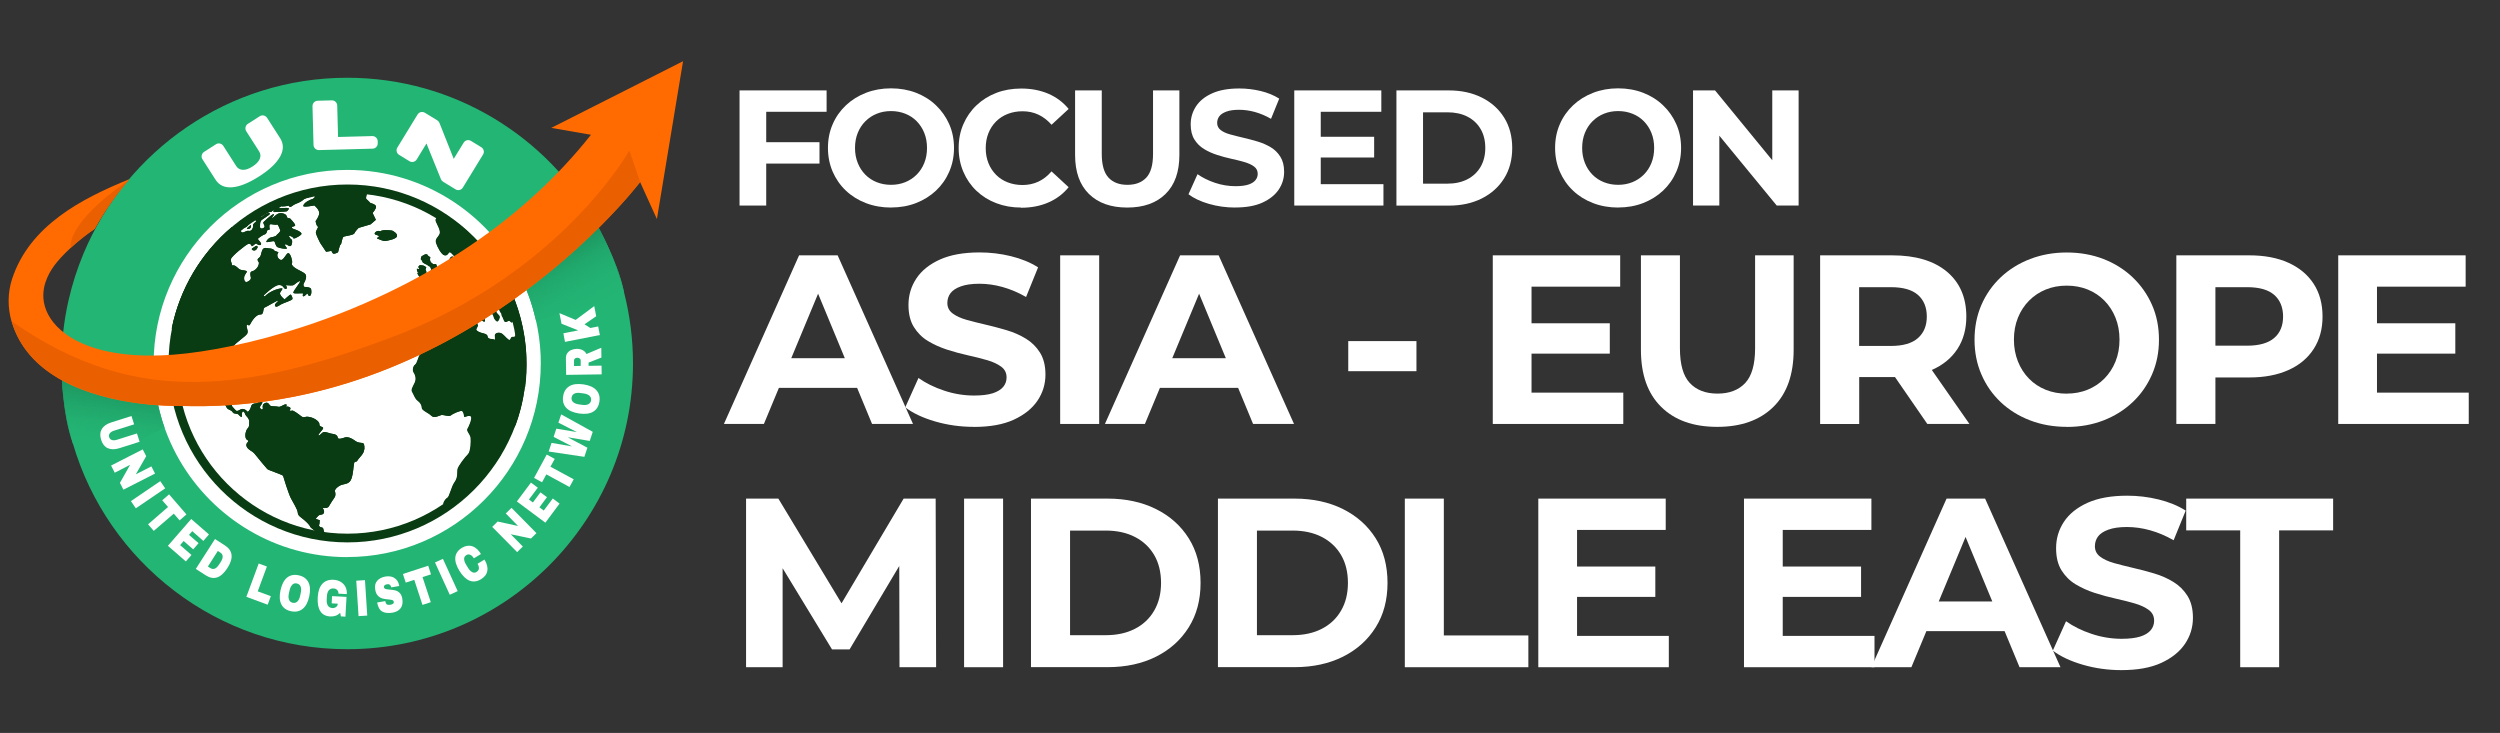 <?xml version="1.0" encoding="UTF-8"?>
<svg id="Layer_1" xmlns="http://www.w3.org/2000/svg" xmlns:xlink="http://www.w3.org/1999/xlink" version="1.1" viewBox="0 0 387.13 113.5">
  <rect x="0" y="0" width="387.13" height="113.5" fill="#333333" stroke="none"/>
  <!-- Generator: Adobe Illustrator 29.5.1, SVG Export Plug-In . SVG Version: 2.1.0 Build 141)  -->
  <defs>
    <style>
      .st0 {
        fill: none;
      }

      .st1, .st2 {
        fill: #1b8b59;
      }

      .st3 {
        fill: #1a8a58;
      }

      .st3, .st4, .st5, .st2, .st6, .st7, .st8, .st9, .st10, .st11, .st12, .st13, .st14, .st15, .st16, .st17, .st18, .st19, .st20, .st21, .st22, .st23, .st24, .st25, .st26, .st27, .st28, .st29, .st30, .st31, .st32, .st33, .st34, .st35, .st36, .st37, .st38, .st39, .st40, .st41, .st42, .st43, .st44, .st45, .st46, .st47, .st48, .st49, .st50, .st51, .st52, .st53, .st54, .st55, .st56, .st57, .st58, .st59, .st60, .st61, .st62, .st63, .st64, .st65, .st66, .st67, .st68, .st69, .st70, .st71, .st72, .st73, .st74, .st75, .st76, .st77, .st78, .st79, .st80, .st81, .st82, .st83, .st84, .st85, .st86, .st87, .st88, .st89, .st90, .st91, .st92, .st93, .st94, .st95, .st96, .st97, .st98, .st99, .st100, .st101, .st102 {
        fill-rule: evenodd;
      }

      .st103, .st15 {
        fill: #22b172;
      }

      .st4, .st104 {
        fill: #22b072;
      }

      .st5 {
        fill: #1c925d;
      }

      .st6, .st105 {
        fill: #1c915d;
      }

      .st7 {
        fill: #21ab6d;
      }

      .st106, .st12 {
        fill: #1fa469;
      }

      .st8 {
        fill: #1fa268;
      }

      .st9, .st107 {
        fill: #23b574;
      }

      .st108, .st63 {
        fill: #1d9861;
      }

      .st10 {
        fill: #22ac6e;
      }

      .st109, .st73 {
        fill: #1c9660;
      }

      .st11, .st110 {
        fill: #fff;
      }

      .st13 {
        fill: #1fa369;
      }

      .st14 {
        fill: #1d9a63;
      }

      .st16, .st111 {
        fill: #21aa6d;
      }

      .st112, .st54 {
        fill: #20a86c;
      }

      .st113, .st96 {
        fill: #20a66a;
      }

      .st17 {
        fill: #21ad70;
      }

      .st18 {
        fill: #1b8f5b;
      }

      .st19 {
        fill: #ea5f00;
      }

      .st20 {
        fill: #23b473;
      }

      .st21 {
        fill: #21ac6e;
      }

      .st22, .st114 {
        fill: #20a76b;
      }

      .st23 {
        fill: #ff6b01;
      }

      .st24, .st115 {
        fill: #1fa167;
      }

      .st25 {
        fill: #20a469;
      }

      .st26, .st116 {
        fill: #22b373;
      }

      .st27 {
        fill: #21aa6c;
      }

      .st117, .st87 {
        fill: #1d9862;
      }

      .st28, .st118 {
        fill: #1e9c64;
      }

      .st29 {
        fill: #1a8a59;
      }

      .st30 {
        fill: #22ae6f;
      }

      .st31 {
        fill: #23b272;
      }

      .st32 {
        fill: #21ae70;
      }

      .st33 {
        fill: #1a8957;
      }

      .st34 {
        fill: #1fa267;
      }

      .st35, .st119 {
        fill: #1a8857;
      }

      .st36 {
        fill: #1b8e5b;
      }

      .st37 {
        fill: #22b273;
      }

      .st38 {
        fill: #1e9b64;
      }

      .st120, .st58 {
        fill: #1c945f;
      }

      .st39 {
        fill: #22b171;
      }

      .st40, .st121 {
        fill: #22af71;
      }

      .st41, .st122 {
        fill: #23b373;
      }

      .st42 {
        fill: #093c12;
      }

      .st123, .st97 {
        fill: #23b474;
      }

      .st43 {
        fill: #1a8958;
      }

      .st44 {
        fill: #22ad6e;
      }

      .st45, .st124 {
        fill: #1b8f5c;
      }

      .st46 {
        fill: #1b8d5a;
      }

      .st47 {
        fill: #1d9962;
      }

      .st48 {
        fill: #1d9a62;
      }

      .st49 {
        fill: #1e9d64;
      }

      .st50 {
        fill: #1a8b59;
      }

      .st51 {
        fill: #1fa067;
      }

      .st52, .st125 {
        fill: #22af70;
      }

      .st126, .st78 {
        fill: #1fa368;
      }

      .st127 {
        clip-path: url(#clippath-1);
      }

      .st128 {
        clip-path: url(#clippath-3);
      }

      .st129 {
        clip-path: url(#clippath-4);
      }

      .st130 {
        clip-path: url(#clippath-2);
      }

      .st53 {
        fill: #1fa066;
      }

      .st55 {
        fill: #1e9f66;
      }

      .st131, .st74 {
        fill: #1d9761;
      }

      .st132, .st67 {
        fill: #22b272;
      }

      .st56 {
        fill: #1c935f;
      }

      .st57 {
        fill: #22af6f;
      }

      .st59 {
        fill: #20a76a;
      }

      .st60, .st133 {
        fill: #22b071;
      }

      .st61 {
        fill: #1e9e66;
      }

      .st62 {
        fill: #20a96c;
      }

      .st134, .st68 {
        fill: #21ac6f;
      }

      .st64 {
        fill: #1ea066;
      }

      .st65 {
        fill: #1c925e;
      }

      .st66 {
        fill: #20a569;
      }

      .st135, .st80 {
        fill: #1c9560;
      }

      .st69 {
        fill: #1d9b63;
      }

      .st70, .st136 {
        fill: #20a96d;
      }

      .st71 {
        fill: #21a86c;
      }

      .st72 {
        fill: #20a66b;
      }

      .st75 {
        fill: #1e9b63;
      }

      .st76 {
        fill: #22ad6f;
      }

      .st137 {
        fill: #1d9661;
      }

      .st77, .st138 {
        fill: #21ad6f;
      }

      .st79 {
        fill: #20a86b;
      }

      .st81 {
        fill: #1b905c;
      }

      .st139, .st91 {
        fill: #1e9d65;
      }

      .st82 {
        fill: #21ab6e;
      }

      .st83 {
        fill: #1b8c5a;
      }

      .st84 {
        fill: #1c955f;
      }

      .st85 {
        fill: #1d9660;
      }

      .st86 {
        fill: #21a96c;
      }

      .st88 {
        fill: #22b070;
      }

      .st89 {
        fill: #1f9f66;
      }

      .st90 {
        fill: #1b905d;
      }

      .st92 {
        fill: #1b8c59;
      }

      .st93 {
        fill: #1c935e;
      }

      .st94 {
        fill: #1d9760;
      }

      .st95 {
        fill: #1b8d5b;
      }

      .st140 {
        clip-path: url(#clippath);
      }

      .st98 {
        fill: #23b372;
      }

      .st99 {
        fill: #21ac6d;
      }

      .st100 {
        fill: #1e9e65;
      }

      .st101 {
        fill: #21a86b;
      }

      .st102 {
        fill: #20a56a;
      }

      .st141 {
        fill: #1b915d;
      }
    </style>
    <clipPath id="clippath">
      <rect class="st0" x="-2.81" y="2.38" width="112.75" height="105.25"/>
    </clipPath>
    <clipPath id="clippath-1">
      <rect class="st0" x="-2.81" y="2.38" width="112.75" height="105.25"/>
    </clipPath>
    <clipPath id="clippath-2">
      <path class="st0" d="M87.22,36.49l-6.11,7.51c1.02,1.69,1.92,5.75,1.92,5.75l13.62-4.42c-.97-4.95-4.45-10.97-4.45-10.97l-4.97,2.12h-.01Z"/>
    </clipPath>
    <clipPath id="clippath-3">
      <path class="st0" d="M9.54,57.65s.08,6.36,1.75,11.05l7.95.78,6.23-3.29s-.62-1.47-1.19-4.47l-7.7-4.68-7.04.62h0Z"/>
    </clipPath>
    <clipPath id="clippath-4">
      <rect class="st0" x="-2.81" y="2.38" width="112.75" height="105.25"/>
    </clipPath>
  </defs>
  <g class="st140">
    <g>
      <g class="st127">
        <g>
          <path class="st11" d="M88.63,55c0,19.36-15.7,35.06-35.06,35.06s-35.06-15.7-35.06-35.06,15.7-35.06,35.06-35.06,35.06,15.7,35.06,35.06"/>
          <path class="st9" d="M96.64,45.33c-.97-3.8-2.43-7.4-4.32-10.74-7.6-13.45-22.03-22.55-38.55-22.55-18.38,0-34.18,11.27-40.85,27.25h0c-.98,2.35-1.76,4.8-2.33,7.32-.7,3.11-1.07,6.35-1.07,9.67,0,1.56.08,3.1.24,4.62.28,2.67.79,5.28,1.53,7.79,5.38,18.38,22.39,31.84,42.48,31.84,24.4,0,44.25-19.85,44.25-44.25,0-3.78-.48-7.45-1.37-10.95M53.76,86.27c-11.08,0-20.77-6.04-25.96-15.01-1.38-2.38-2.43-4.96-3.12-7.69-.58-2.33-.89-4.77-.89-7.28,0-16.53,13.45-29.98,29.98-29.98,12.1,0,22.55,7.21,27.28,17.55,1.57,3.44,2.51,7.22,2.67,11.2.02.41.02.81.02,1.22,0,16.53-13.45,29.98-29.98,29.98"/>
        </g>
      </g>
      <g class="st130">
        <g>
          <rect class="st107" x="83.37" y="48.21" width="15.62" height=".18" transform="translate(-11.97 51.11) rotate(-29.47)"/>
          <polygon class="st9" points="84.34 52.09 84.31 52.03 97.91 44.35 97.95 44.41 84.34 52.09"/>
          <polygon class="st9" points="84.32 52.05 84.29 51.99 97.89 44.3 97.92 44.37 84.32 52.05"/>
          <polygon class="st9" points="84.3 52.01 84.26 51.95 97.87 44.26 97.9 44.32 84.3 52.01"/>
          <polygon class="st9" points="84.28 51.97 84.24 51.91 97.84 44.22 97.88 44.28 84.28 51.97"/>
          <polygon class="st9" points="84.25 51.93 84.22 51.87 97.82 44.18 97.85 44.24 84.25 51.93"/>
          <polygon class="st9" points="84.23 51.89 84.2 51.83 97.8 44.14 97.83 44.2 84.23 51.89"/>
          <polygon class="st9" points="84.21 51.85 84.17 51.79 97.77 44.1 97.81 44.16 84.21 51.85"/>
          <polygon class="st9" points="84.18 51.81 84.15 51.75 97.75 44.06 97.79 44.12 84.18 51.81"/>
          <polygon class="st9" points="84.16 51.77 84.13 51.71 97.73 44.02 97.76 44.08 84.16 51.77"/>
          <polygon class="st97" points="84.14 51.73 84.1 51.67 97.71 43.98 97.74 44.04 84.14 51.73"/>
          <polygon class="st97" points="84.12 51.69 84.08 51.63 97.68 43.94 97.72 44 84.12 51.69"/>
          <polygon class="st97" points="84.09 51.65 84.06 51.59 97.66 43.9 97.7 43.96 84.09 51.65"/>
          <polygon class="st97" points="84.07 51.61 84.04 51.55 97.64 43.86 97.67 43.92 84.07 51.61"/>
          <rect class="st123" x="83.02" y="47.67" width="15.62" height=".07" transform="translate(-11.74 49.85) rotate(-28.91)"/>
          <polygon class="st97" points="84.03 51.53 83.99 51.47 97.59 43.78 97.63 43.84 84.03 51.53"/>
          <polygon class="st97" points="84 51.49 83.97 51.43 97.57 43.74 97.6 43.8 84 51.49"/>
          <rect class="st123" x="82.96" y="47.53" width="15.62" height=".07" transform="translate(-11.66 50.72) rotate(-29.42)"/>
          <polygon class="st97" points="83.96 51.41 83.92 51.35 97.52 43.66 97.56 43.72 83.96 51.41"/>
          <polygon class="st97" points="83.93 51.37 83.9 51.31 97.5 43.62 97.54 43.68 83.93 51.37"/>
          <polygon class="st20" points="83.91 51.33 83.88 51.27 97.48 43.58 97.51 43.64 83.91 51.33"/>
          <polygon class="st20" points="83.89 51.29 83.85 51.23 97.46 43.54 97.49 43.6 83.89 51.29"/>
          <polygon class="st20" points="83.87 51.25 83.83 51.19 97.43 43.5 97.47 43.56 83.87 51.25"/>
          <polygon class="st20" points="83.84 51.21 83.81 51.15 97.41 43.46 97.44 43.52 83.84 51.21"/>
          <polygon class="st20" points="83.82 51.17 83.79 51.11 97.39 43.42 97.42 43.48 83.82 51.17"/>
          <polygon class="st20" points="83.8 51.13 83.76 51.07 97.37 43.38 97.4 43.44 83.8 51.13"/>
          <polygon class="st20" points="83.77 51.09 83.74 51.03 97.34 43.34 97.38 43.4 83.77 51.09"/>
          <polygon class="st20" points="83.75 51.05 83.72 50.99 97.32 43.3 97.35 43.36 83.75 51.05"/>
          <polygon class="st20" points="83.73 51.01 83.7 50.95 97.3 43.26 97.33 43.32 83.73 51.01"/>
          <polygon class="st20" points="83.71 50.96 83.67 50.9 97.27 43.22 97.31 43.28 83.71 50.96"/>
          <polygon class="st41" points="83.68 50.92 83.65 50.86 97.25 43.18 97.29 43.24 83.68 50.92"/>
          <polygon class="st41" points="83.66 50.88 83.63 50.82 97.23 43.14 97.26 43.2 83.66 50.88"/>
          <polygon class="st41" points="83.64 50.84 83.6 50.78 97.21 43.1 97.24 43.16 83.64 50.84"/>
          <polygon class="st41" points="83.62 50.8 83.58 50.74 97.18 43.06 97.22 43.12 83.62 50.8"/>
          <rect class="st122" x="82.56" y="46.86" width="15.62" height=".07" transform="translate(-11.39 50.1) rotate(-29.23)"/>
          <polygon class="st41" points="83.57 50.72 83.54 50.66 97.14 42.98 97.17 43.04 83.57 50.72"/>
          <polygon class="st41" points="83.55 50.68 83.51 50.62 97.11 42.93 97.15 43 83.55 50.68"/>
          <polygon class="st41" points="83.52 50.64 83.49 50.58 97.09 42.89 97.13 42.96 83.52 50.64"/>
          <polygon class="st41" points="83.5 50.6 83.47 50.54 97.07 42.85 97.1 42.91 83.5 50.6"/>
          <polygon class="st41" points="83.48 50.56 83.44 50.5 97.05 42.81 97.08 42.87 83.48 50.56"/>
          <polygon class="st26" points="83.46 50.52 83.42 50.46 97.02 42.77 97.06 42.83 83.46 50.52"/>
          <polygon class="st26" points="83.43 50.48 83.4 50.42 97 42.73 97.04 42.79 83.43 50.48"/>
          <rect class="st116" x="82.38" y="46.54" width="15.62" height=".07" transform="translate(-11.21 51.21) rotate(-29.93)"/>
          <polygon class="st26" points="83.39 50.4 83.35 50.34 96.96 42.65 96.99 42.71 83.39 50.4"/>
          <polygon class="st26" points="83.37 50.36 83.33 50.3 96.93 42.61 96.97 42.67 83.37 50.36"/>
          <polygon class="st26" points="83.34 50.32 83.31 50.26 96.91 42.57 96.94 42.63 83.34 50.32"/>
          <polygon class="st26" points="83.32 50.28 83.29 50.22 96.89 42.53 96.92 42.59 83.32 50.28"/>
          <polygon class="st26" points="83.3 50.24 83.26 50.18 96.86 42.49 96.9 42.55 83.3 50.24"/>
          <polygon class="st26" points="83.27 50.2 83.24 50.14 96.84 42.45 96.87 42.51 83.27 50.2"/>
          <polygon class="st26" points="83.25 50.16 83.22 50.1 96.82 42.41 96.85 42.47 83.25 50.16"/>
          <polygon class="st37" points="83.23 50.12 83.19 50.06 96.8 42.37 96.83 42.43 83.23 50.12"/>
          <polygon class="st37" points="83.21 50.08 83.17 50.02 96.77 42.33 96.81 42.39 83.21 50.08"/>
          <polygon class="st37" points="83.18 50.04 83.15 49.98 96.75 42.29 96.78 42.35 83.18 50.04"/>
          <polygon class="st37" points="83.16 50 83.13 49.94 96.73 42.25 96.76 42.31 83.16 50"/>
          <polygon class="st37" points="83.14 49.96 83.1 49.9 96.7 42.21 96.74 42.27 83.14 49.96"/>
          <polygon class="st37" points="83.11 49.92 83.08 49.86 96.68 42.17 96.72 42.23 83.11 49.92"/>
          <polygon class="st37" points="83.09 49.88 83.06 49.82 96.66 42.13 96.69 42.19 83.09 49.88"/>
          <polygon class="st37" points="83.07 49.84 83.03 49.78 96.64 42.09 96.67 42.15 83.07 49.84"/>
          <polygon class="st37" points="83.05 49.8 83.01 49.74 96.61 42.05 96.65 42.11 83.05 49.8"/>
          <polygon class="st37" points="83.02 49.76 82.99 49.7 96.59 42.01 96.63 42.07 83.02 49.76"/>
          <rect class="st132" x="81.97" y="45.81" width="15.62" height=".07" transform="translate(-10.94 50.01) rotate(-29.42)"/>
          <polygon class="st67" points="82.98 49.68 82.94 49.62 96.55 41.93 96.58 41.99 82.98 49.68"/>
          <polygon class="st67" points="82.96 49.64 82.92 49.57 96.52 41.89 96.56 41.95 82.96 49.64"/>
          <polygon class="st67" points="82.93 49.6 82.9 49.54 96.5 41.85 96.53 41.91 82.93 49.6"/>
          <polygon class="st67" points="82.91 49.55 82.88 49.49 96.48 41.81 96.51 41.87 82.91 49.55"/>
          <polygon class="st67" points="82.89 49.51 82.85 49.45 96.45 41.77 96.49 41.83 82.89 49.51"/>
          <polygon class="st67" points="82.86 49.47 82.83 49.41 96.43 41.73 96.47 41.79 82.86 49.47"/>
          <rect class="st132" x="81.81" y="45.53" width="15.62" height=".07" transform="translate(-10.83 49.9) rotate(-29.42)"/>
          <polygon class="st67" points="82.82 49.39 82.78 49.33 96.39 41.65 96.42 41.71 82.82 49.39"/>
          <rect class="st132" x="81.77" y="45.45" width="15.62" height=".07" transform="translate(-10.81 49.29) rotate(-29.09)"/>
          <rect class="st103" x="81.74" y="45.4" width="15.62" height=".07" transform="translate(-10.77 49.85) rotate(-29.42)"/>
          <polygon class="st15" points="82.75 49.27 82.72 49.21 96.32 41.52 96.35 41.59 82.75 49.27"/>
          <rect class="st103" x="81.7" y="45.33" width="15.62" height=".07" transform="translate(-10.77 48.93) rotate(-28.91)"/>
          <polygon class="st15" points="82.7 49.19 82.67 49.13 96.27 41.44 96.31 41.5 82.7 49.19"/>
          <polygon class="st15" points="82.68 49.15 82.65 49.09 96.25 41.4 96.28 41.46 82.68 49.15"/>
          <polygon class="st15" points="82.66 49.11 82.63 49.05 96.23 41.36 96.26 41.42 82.66 49.11"/>
          <polygon class="st15" points="82.64 49.07 82.6 49.01 96.2 41.32 96.24 41.38 82.64 49.07"/>
          <polygon class="st15" points="82.61 49.03 82.58 48.97 96.18 41.28 96.21 41.34 82.61 49.03"/>
          <polygon class="st15" points="82.59 48.99 82.56 48.93 96.16 41.24 96.19 41.3 82.59 48.99"/>
          <polygon class="st15" points="82.57 48.95 82.53 48.89 96.14 41.2 96.17 41.26 82.57 48.95"/>
          <polygon class="st15" points="82.55 48.91 82.51 48.85 96.11 41.16 96.15 41.22 82.55 48.91"/>
          <rect class="st103" x="81.49" y="44.96" width="15.62" height=".07" transform="translate(-10.59 49.67) rotate(-29.42)"/>
          <polygon class="st15" points="82.5 48.83 82.47 48.77 96.07 41.08 96.1 41.14 82.5 48.83"/>
          <polygon class="st4" points="82.48 48.79 82.44 48.73 96.04 41.04 96.08 41.1 82.48 48.79"/>
          <rect class="st104" x="81.42" y="44.84" width="15.62" height=".07" transform="translate(-10.53 49.62) rotate(-29.42)"/>
          <polygon class="st60" points="82.43 48.71 82.4 48.65 96 40.96 96.03 41.02 82.43 48.71"/>
          <polygon class="st60" points="82.41 48.67 82.37 48.61 95.98 40.92 96.01 40.98 82.41 48.67"/>
          <polygon class="st60" points="82.39 48.63 82.35 48.57 95.95 40.88 95.99 40.94 82.39 48.63"/>
          <polygon class="st60" points="82.36 48.59 82.33 48.53 95.93 40.84 95.96 40.9 82.36 48.59"/>
          <rect class="st133" x="81.31" y="44.65" width="15.62" height=".07" transform="translate(-10.47 49.21) rotate(-29.23)"/>
          <polygon class="st60" points="82.32 48.51 82.28 48.45 95.88 40.76 95.92 40.82 82.32 48.51"/>
          <polygon class="st40" points="82.29 48.47 82.26 48.41 95.86 40.72 95.9 40.78 82.29 48.47"/>
          <rect class="st121" x="81.24" y="44.53" width="15.62" height=".07" transform="translate(-10.42 49.16) rotate(-29.23)"/>
          <polygon class="st40" points="82.25 48.39 82.22 48.33 95.82 40.64 95.85 40.7 82.25 48.39"/>
          <polygon class="st40" points="82.23 48.35 82.19 48.29 95.79 40.6 95.83 40.66 82.23 48.35"/>
          <rect class="st125" x="81.18" y="44.41" width="15.62" height=".07" transform="translate(-10.35 49.51) rotate(-29.46)"/>
          <polygon class="st52" points="82.18 48.27 82.15 48.21 95.75 40.52 95.78 40.58 82.18 48.27"/>
          <polygon class="st52" points="82.16 48.23 82.12 48.17 95.73 40.48 95.76 40.54 82.16 48.23"/>
          <polygon class="st32" points="82.14 48.19 82.1 48.13 95.7 40.44 95.74 40.5 82.14 48.19"/>
          <polygon class="st32" points="82.11 48.14 82.08 48.08 95.68 40.4 95.71 40.46 82.11 48.14"/>
          <polygon class="st32" points="82.09 48.1 82.06 48.04 95.66 40.36 95.69 40.42 82.09 48.1"/>
          <polygon class="st32" points="82.07 48.06 82.03 48 95.63 40.32 95.67 40.38 82.07 48.06"/>
          <polygon class="st32" points="82.04 48.02 82.01 47.96 95.61 40.28 95.65 40.34 82.04 48.02"/>
          <polygon class="st32" points="82.02 47.98 81.99 47.92 95.59 40.24 95.62 40.3 82.02 47.98"/>
          <polygon class="st32" points="82 47.94 81.96 47.88 95.57 40.2 95.6 40.26 82 47.94"/>
          <polygon class="st17" points="81.98 47.9 81.94 47.84 95.54 40.16 95.58 40.22 81.98 47.9"/>
          <polygon class="st77" points="81.95 47.86 81.92 47.8 95.52 40.12 95.55 40.18 81.95 47.86"/>
          <polygon class="st77" points="81.93 47.82 81.9 47.76 95.5 40.07 95.53 40.14 81.93 47.82"/>
          <polygon class="st77" points="81.91 47.78 81.87 47.72 95.47 40.03 95.51 40.09 81.91 47.78"/>
          <polygon class="st77" points="81.89 47.74 81.85 47.68 95.45 39.99 95.49 40.05 81.89 47.74"/>
          <rect class="st138" x="80.83" y="43.79" width="15.62" height=".07" transform="translate(-10.1 49.19) rotate(-29.42)"/>
          <polygon class="st77" points="81.84 47.66 81.81 47.6 95.41 39.91 95.44 39.97 81.84 47.66"/>
          <polygon class="st77" points="81.82 47.62 81.78 47.56 95.38 39.87 95.42 39.93 81.82 47.62"/>
          <polygon class="st68" points="81.79 47.58 81.76 47.52 95.36 39.83 95.4 39.89 81.79 47.58"/>
          <polygon class="st68" points="81.77 47.54 81.74 47.48 95.34 39.79 95.37 39.85 81.77 47.54"/>
          <polygon class="st68" points="81.75 47.5 81.71 47.44 95.32 39.75 95.35 39.81 81.75 47.5"/>
          <rect class="st134" x="80.7" y="43.55" width="15.62" height=".07" transform="translate(-10 49.1) rotate(-29.42)"/>
          <polygon class="st21" points="81.7 47.42 81.67 47.36 95.27 39.67 95.3 39.73 81.7 47.42"/>
          <polygon class="st21" points="81.68 47.38 81.65 47.32 95.25 39.63 95.28 39.69 81.68 47.38"/>
          <polygon class="st21" points="81.66 47.34 81.62 47.28 95.22 39.59 95.26 39.65 81.66 47.34"/>
          <polygon class="st82" points="81.63 47.3 81.6 47.24 95.2 39.55 95.24 39.61 81.63 47.3"/>
          <polygon class="st82" points="81.61 47.26 81.58 47.2 95.18 39.51 95.21 39.57 81.61 47.26"/>
          <polygon class="st82" points="81.59 47.22 81.56 47.16 95.16 39.47 95.19 39.53 81.59 47.22"/>
          <polygon class="st82" points="81.57 47.18 81.53 47.12 95.13 39.43 95.17 39.49 81.57 47.18"/>
          <polygon class="st82" points="81.54 47.14 81.51 47.08 95.11 39.39 95.14 39.45 81.54 47.14"/>
          <polygon class="st82" points="81.52 47.1 81.49 47.04 95.09 39.35 95.12 39.41 81.52 47.1"/>
          <polygon class="st82" points="81.5 47.06 81.46 47 95.07 39.31 95.1 39.37 81.5 47.06"/>
          <polygon class="st7" points="81.47 47.02 81.44 46.96 95.04 39.27 95.08 39.33 81.47 47.02"/>
          <polygon class="st16" points="81.45 46.98 81.42 46.92 95.02 39.23 95.05 39.29 81.45 46.98"/>
          <polygon class="st16" points="81.43 46.94 81.4 46.88 95 39.19 95.03 39.25 81.43 46.94"/>
          <rect class="st111" x="80.38" y="42.99" width="15.62" height=".07" transform="translate(-9.74 49.18) rotate(-29.6)"/>
          <polygon class="st16" points="81.38 46.86 81.35 46.8 94.95 39.11 94.99 39.17 81.38 46.86"/>
          <polygon class="st16" points="81.36 46.82 81.33 46.76 94.93 39.07 94.96 39.13 81.36 46.82"/>
          <rect class="st111" x="80.31" y="42.88" width="15.62" height=".07" transform="translate(-9.75 48.26) rotate(-29.09)"/>
          <polygon class="st16" points="81.32 46.74 81.28 46.68 94.88 38.99 94.92 39.05 81.32 46.74"/>
          <polygon class="st70" points="81.29 46.69 81.26 46.63 94.86 38.95 94.89 39.01 81.29 46.69"/>
          <rect class="st136" x="80.24" y="42.75" width="15.62" height=".07" transform="translate(-9.66 48.77) rotate(-29.42)"/>
          <polygon class="st70" points="81.25 46.61 81.21 46.55 94.81 38.87 94.85 38.93 81.25 46.61"/>
          <polygon class="st62" points="81.22 46.57 81.19 46.51 94.79 38.83 94.83 38.89 81.22 46.57"/>
          <polygon class="st62" points="81.2 46.53 81.17 46.47 94.77 38.79 94.8 38.85 81.2 46.53"/>
          <polygon class="st62" points="81.18 46.49 81.14 46.43 94.75 38.74 94.78 38.81 81.18 46.49"/>
          <polygon class="st62" points="81.16 46.45 81.12 46.39 94.72 38.71 94.76 38.77 81.16 46.45"/>
          <polygon class="st54" points="81.13 46.41 81.1 46.35 94.7 38.66 94.74 38.73 81.13 46.41"/>
          <polygon class="st54" points="81.11 46.37 81.08 46.31 94.68 38.62 94.71 38.69 81.11 46.37"/>
          <rect class="st112" x="80.06" y="42.43" width="15.62" height=".07" transform="translate(-9.55 48.32) rotate(-29.23)"/>
          <polygon class="st54" points="81.07 46.29 81.03 46.23 94.63 38.54 94.67 38.6 81.07 46.29"/>
          <polygon class="st54" points="81.04 46.25 81.01 46.19 94.61 38.5 94.64 38.56 81.04 46.25"/>
          <rect class="st112" x="79.99" y="42.3" width="15.62" height=".07" transform="translate(-9.47 48.59) rotate(-29.42)"/>
          <polygon class="st79" points="81 46.17 80.96 46.11 94.56 38.42 94.6 38.48 81 46.17"/>
          <polygon class="st79" points="80.97 46.13 80.94 46.07 94.54 38.38 94.58 38.44 80.97 46.13"/>
          <rect class="st114" x="79.92" y="42.19" width="15.62" height=".07" transform="translate(-9.48 47.67) rotate(-28.91)"/>
          <polygon class="st22" points="80.93 46.05 80.9 45.99 94.5 38.3 94.53 38.36 80.93 46.05"/>
          <polygon class="st22" points="80.91 46.01 80.87 45.95 94.47 38.26 94.51 38.32 80.91 46.01"/>
          <rect class="st114" x="79.86" y="42.07" width="15.62" height=".07" transform="translate(-9.41 47.93) rotate(-29.09)"/>
          <polygon class="st22" points="80.86 45.93 80.83 45.87 94.43 38.18 94.46 38.24 80.86 45.93"/>
          <polygon class="st72" points="80.84 45.89 80.8 45.83 94.4 38.14 94.44 38.2 80.84 45.89"/>
          <rect class="st113" x="79.79" y="41.94" width="15.62" height=".07" transform="translate(-9.32 48.44) rotate(-29.42)"/>
          <polygon class="st96" points="80.79 45.81 80.76 45.75 94.36 38.06 94.39 38.12 80.79 45.81"/>
          <polygon class="st96" points="80.77 45.77 80.74 45.71 94.34 38.02 94.37 38.08 80.77 45.77"/>
          <polygon class="st102" points="80.75 45.73 80.71 45.67 94.31 37.98 94.35 38.04 80.75 45.73"/>
          <polygon class="st102" points="80.72 45.69 80.69 45.63 94.29 37.94 94.33 38 80.72 45.69"/>
          <polygon class="st102" points="80.7 45.65 80.67 45.59 94.27 37.9 94.3 37.96 80.7 45.65"/>
          <rect class="st106" x="79.65" y="41.7" width="15.62" height=".07" transform="translate(-9.22 48.34) rotate(-29.42)"/>
          <polygon class="st12" points="80.66 45.57 80.62 45.51 94.22 37.82 94.26 37.88 80.66 45.57"/>
          <rect class="st106" x="79.6" y="41.62" width="15.62" height=".07" transform="translate(-9.15 48.86) rotate(-29.75)"/>
          <polygon class="st12" points="80.61 45.49 80.58 45.43 94.18 37.74 94.21 37.8 80.61 45.49"/>
          <polygon class="st13" points="80.59 45.45 80.55 45.39 94.15 37.7 94.19 37.76 80.59 45.45"/>
          <rect class="st126" x="79.54" y="41.5" width="15.62" height=".07" transform="translate(-9.12 48.5) rotate(-29.56)"/>
          <polygon class="st78" points="80.54 45.37 80.51 45.31 94.11 37.62 94.14 37.68 80.54 45.37"/>
          <polygon class="st8" points="80.52 45.33 80.48 45.26 94.09 37.58 94.12 37.64 80.52 45.33"/>
          <polygon class="st8" points="80.5 45.28 80.46 45.22 94.06 37.54 94.1 37.6 80.5 45.28"/>
          <polygon class="st8" points="80.47 45.24 80.44 45.18 94.04 37.5 94.07 37.56 80.47 45.24"/>
          <polygon class="st8" points="80.45 45.2 80.42 45.14 94.02 37.46 94.05 37.52 80.45 45.2"/>
          <rect class="st115" x="79.4" y="41.26" width="15.62" height=".07" transform="translate(-9.04 48.16) rotate(-29.42)"/>
          <polygon class="st24" points="80.4 45.12 80.37 45.06 93.97 37.38 94.01 37.44 80.4 45.12"/>
          <polygon class="st24" points="80.38 45.08 80.35 45.02 93.95 37.33 93.98 37.4 80.38 45.08"/>
          <polygon class="st51" points="80.36 45.04 80.33 44.98 93.93 37.29 93.96 37.36 80.36 45.04"/>
          <polygon class="st51" points="80.34 45 80.3 44.94 93.9 37.25 93.94 37.32 80.34 45"/>
          <polygon class="st64" points="80.31 44.96 80.28 44.9 93.88 37.21 93.91 37.28 80.31 44.96"/>
          <polygon class="st64" points="80.29 44.92 80.26 44.86 93.86 37.17 93.89 37.23 80.29 44.92"/>
          <polygon class="st55" points="80.27 44.88 80.23 44.82 93.84 37.13 93.87 37.19 80.27 44.88"/>
          <polygon class="st55" points="80.25 44.84 80.21 44.78 93.81 37.09 93.85 37.15 80.25 44.84"/>
          <polygon class="st55" points="80.22 44.8 80.19 44.74 93.79 37.05 93.82 37.11 80.22 44.8"/>
          <polygon class="st61" points="80.2 44.76 80.17 44.7 93.77 37.01 93.8 37.07 80.2 44.76"/>
          <polygon class="st100" points="80.18 44.72 80.14 44.66 93.74 36.97 93.78 37.03 80.18 44.72"/>
          <polygon class="st100" points="80.15 44.68 80.12 44.62 93.72 36.93 93.76 36.99 80.15 44.68"/>
          <polygon class="st100" points="80.13 44.64 80.1 44.58 93.7 36.89 93.73 36.95 80.13 44.64"/>
          <rect class="st139" x="79.08" y="40.69" width="15.62" height=".07" transform="translate(-8.78 48.17) rotate(-29.56)"/>
          <polygon class="st91" points="80.09 44.56 80.05 44.5 93.65 36.81 93.69 36.87 80.09 44.56"/>
          <polygon class="st49" points="80.06 44.52 80.03 44.46 93.63 36.77 93.67 36.83 80.06 44.52"/>
          <rect class="st118" x="79.01" y="40.57" width="15.62" height=".07" transform="translate(-8.7 48.43) rotate(-29.75)"/>
          <polygon class="st28" points="80.02 44.44 79.98 44.38 93.58 36.69 93.62 36.75 80.02 44.44"/>
          <polygon class="st28" points="80 44.4 79.96 44.34 93.56 36.65 93.6 36.71 80 44.4"/>
          <rect class="st118" x="78.95" y="40.45" width="15.62" height=".07" transform="translate(-8.65 48.39) rotate(-29.75)"/>
          <polygon class="st38" points="79.95 44.32 79.92 44.26 93.52 36.57 93.55 36.63 79.95 44.32"/>
          <polygon class="st69" points="79.93 44.28 79.89 44.22 93.49 36.53 93.53 36.59 79.93 44.28"/>
          <polygon class="st69" points="79.9 44.24 79.87 44.18 93.47 36.49 93.51 36.55 79.9 44.24"/>
          <polygon class="st14" points="79.88 44.2 79.85 44.14 93.45 36.45 93.48 36.51 79.88 44.2"/>
          <polygon class="st14" points="79.86 44.16 79.82 44.1 93.43 36.41 93.46 36.47 79.86 44.16"/>
          <polygon class="st14" points="79.84 44.12 79.8 44.06 93.4 36.37 93.44 36.43 79.84 44.12"/>
          <polygon class="st48" points="79.81 44.08 79.78 44.02 93.38 36.33 93.41 36.39 79.81 44.08"/>
          <polygon class="st47" points="79.79 44.04 79.76 43.98 93.36 36.29 93.39 36.35 79.79 44.04"/>
          <polygon class="st47" points="79.77 44 79.73 43.94 93.34 36.25 93.37 36.31 79.77 44"/>
          <polygon class="st47" points="79.74 43.96 79.71 43.9 93.31 36.21 93.35 36.27 79.74 43.96"/>
          <polygon class="st87" points="79.72 43.92 79.69 43.85 93.29 36.17 93.32 36.23 79.72 43.92"/>
          <rect class="st117" x="78.67" y="39.97" width="15.62" height=".07" transform="translate(-8.48 47.94) rotate(-29.6)"/>
          <polygon class="st63" points="79.68 43.83 79.64 43.77 93.24 36.09 93.28 36.15 79.68 43.83"/>
          <rect class="st108" x="78.64" y="39.89" width="15.62" height=".07" transform="translate(-8.44 47.84) rotate(-29.56)"/>
          <rect class="st131" x="78.6" y="39.86" width="15.62" height=".07" transform="translate(-8.48 47.28) rotate(-29.23)"/>
          <polygon class="st74" points="79.61 43.71 79.57 43.65 93.18 35.97 93.21 36.03 79.61 43.71"/>
          <polygon class="st74" points="79.59 43.67 79.55 43.61 93.15 35.93 93.19 35.99 79.59 43.67"/>
          <rect class="st137" x="78.53" y="39.73" width="15.62" height=".07" transform="translate(-8.42 47.22) rotate(-29.23)"/>
          <polygon class="st73" points="79.54 43.59 79.51 43.53 93.11 35.84 93.14 35.91 79.54 43.59"/>
          <rect class="st109" x="78.49" y="39.64" width="15.62" height=".07" transform="translate(-8.34 47.74) rotate(-29.56)"/>
          <polygon class="st73" points="79.49 43.51 79.46 43.45 93.06 35.76 93.1 35.82 79.49 43.51"/>
          <polygon class="st80" points="79.47 43.47 79.44 43.41 93.04 35.72 93.07 35.78 79.47 43.47"/>
          <rect class="st135" x="78.42" y="39.52" width="15.62" height=".07" transform="translate(-8.26 48) rotate(-29.75)"/>
          <polygon class="st84" points="79.43 43.39 79.39 43.33 92.99 35.64 93.03 35.7 79.43 43.39"/>
          <polygon class="st58" points="79.4 43.35 79.37 43.29 92.97 35.6 93 35.66 79.4 43.35"/>
          <rect class="st120" x="78.35" y="39.4" width="15.62" height=".07" transform="translate(-8.24 47.64) rotate(-29.56)"/>
          <polygon class="st58" points="79.36 43.27 79.32 43.21 92.92 35.52 92.96 35.58 79.36 43.27"/>
          <polygon class="st56" points="79.33 43.23 79.3 43.17 92.9 35.48 92.94 35.54 79.33 43.23"/>
          <polygon class="st93" points="79.31 43.19 79.28 43.13 92.88 35.44 92.91 35.5 79.31 43.19"/>
          <polygon class="st93" points="79.29 43.15 79.26 43.09 92.86 35.4 92.89 35.46 79.29 43.15"/>
          <polygon class="st65" points="79.27 43.11 79.23 43.05 92.83 35.36 92.87 35.42 79.27 43.11"/>
          <polygon class="st65" points="79.24 43.07 79.21 43.01 92.81 35.32 92.85 35.38 79.24 43.07"/>
          <polygon class="st5" points="79.22 43.03 79.19 42.97 92.79 35.28 92.82 35.34 79.22 43.03"/>
          <polygon class="st6" points="79.2 42.99 79.16 42.93 92.77 35.24 92.8 35.3 79.2 42.99"/>
          <rect class="st105" x="78.15" y="39.04" width="15.62" height=".07" transform="translate(-8.11 47.26) rotate(-29.42)"/>
          <rect class="st141" x="78.12" y="39" width="15.62" height=".07" transform="translate(-8.09 47.24) rotate(-29.42)"/>
          <polygon class="st90" points="79.13 42.87 79.1 42.81 92.7 35.12 92.73 35.18 79.13 42.87"/>
          <polygon class="st81" points="79.11 42.83 79.07 42.77 92.67 35.08 92.71 35.14 79.11 42.83"/>
          <polygon class="st81" points="79.08 42.79 79.05 42.73 92.65 35.04 92.69 35.1 79.08 42.79"/>
          <rect class="st124" x="78.03" y="38.84" width="15.62" height=".07" transform="translate(-7.98 47.72) rotate(-29.75)"/>
          <polygon class="st45" points="79.04 42.71 79 42.65 92.61 34.96 92.64 35.02 79.04 42.71"/>
          <polygon class="st18" points="79.02 42.67 78.98 42.61 92.58 34.92 92.62 34.98 79.02 42.67"/>
          <polygon class="st36" points="78.99 42.63 78.96 42.57 92.56 34.88 92.59 34.94 78.99 42.63"/>
          <polygon class="st36" points="78.97 42.59 78.94 42.52 92.54 34.84 92.57 34.9 78.97 42.59"/>
          <polygon class="st36" points="78.95 42.55 78.91 42.49 92.51 34.8 92.55 34.86 78.95 42.55"/>
          <polygon class="st95" points="78.93 42.51 78.89 42.44 92.49 34.76 92.53 34.82 78.93 42.51"/>
          <polygon class="st46" points="78.9 42.47 78.87 42.4 92.47 34.72 92.5 34.78 78.9 42.47"/>
          <polygon class="st46" points="78.88 42.42 78.84 42.36 92.45 34.68 92.48 34.74 78.88 42.42"/>
          <polygon class="st83" points="78.86 42.38 78.82 42.32 92.42 34.64 92.46 34.7 78.86 42.38"/>
          <polygon class="st83" points="78.83 42.34 78.8 42.28 92.4 34.6 92.44 34.66 78.83 42.34"/>
          <polygon class="st92" points="78.81 42.3 78.78 42.24 92.38 34.56 92.41 34.62 78.81 42.3"/>
          <rect class="st1" x="77.76" y="38.37" width="15.62" height=".07" transform="translate(-7.75 47.82) rotate(-29.93)"/>
          <rect class="st1" x="77.73" y="38.31" width="15.62" height=".07" transform="translate(-7.81 46.96) rotate(-29.42)"/>
          <polygon class="st50" points="78.74 42.18 78.71 42.12 92.31 34.43 92.34 34.5 78.74 42.18"/>
          <polygon class="st29" points="78.72 42.14 78.69 42.08 92.29 34.39 92.32 34.46 78.72 42.14"/>
          <polygon class="st3" points="78.7 42.1 78.66 42.04 92.26 34.35 92.3 34.42 78.7 42.1"/>
          <polygon class="st3" points="78.67 42.06 78.64 42 92.24 34.31 92.28 34.37 78.67 42.06"/>
          <polygon class="st43" points="78.65 42.02 78.62 41.96 92.22 34.27 92.25 34.33 78.65 42.02"/>
          <polygon class="st43" points="78.63 41.98 78.59 41.92 92.2 34.23 92.23 34.29 78.63 41.98"/>
          <polygon class="st33" points="78.61 41.94 78.57 41.88 92.17 34.19 92.21 34.25 78.61 41.94"/>
          <polygon class="st35" points="78.58 41.9 78.55 41.84 92.15 34.15 92.18 34.21 78.58 41.9"/>
          <rect class="st119" x="77.46" y="37.63" width="15.62" height=".42" transform="translate(-7.58 46.83) rotate(-29.46)"/>
        </g>
      </g>
      <g class="st128">
        <g>
          <rect class="st107" x="16.19" y="60.38" width="1.07" height="16.79" transform="translate(-53.5 77.64) rotate(-83.53)"/>
          <polygon class="st9" points="8.44 67.31 8.45 67.25 25.13 69.15 25.12 69.21 8.44 67.31"/>
          <polygon class="st9" points="8.44 67.27 8.45 67.21 25.13 69.11 25.13 69.17 8.44 67.27"/>
          <polygon class="st9" points="8.45 67.23 8.46 67.18 25.14 69.07 25.13 69.13 8.45 67.23"/>
          <polygon class="st9" points="8.45 67.2 8.46 67.14 25.14 69.03 25.14 69.09 8.45 67.2"/>
          <polygon class="st9" points="8.46 67.16 8.46 67.1 25.15 69 25.14 69.05 8.46 67.16"/>
          <polygon class="st97" points="8.46 67.12 8.47 67.06 25.15 68.96 25.14 69.01 8.46 67.12"/>
          <polygon class="st97" points="8.47 67.08 8.47 67.02 25.15 68.92 25.15 68.98 8.47 67.08"/>
          <polygon class="st20" points="8.47 67.04 8.48 66.98 25.16 68.88 25.15 68.94 8.47 67.04"/>
          <polygon class="st20" points="8.48 67 8.48 66.94 25.16 68.84 25.16 68.9 8.48 67"/>
          <polygon class="st20" points="8.48 66.96 8.49 66.91 25.17 68.8 25.16 68.86 8.48 66.96"/>
          <polygon class="st20" points="8.48 66.93 8.49 66.87 25.17 68.76 25.17 68.82 8.48 66.93"/>
          <polygon class="st20" points="8.49 66.89 8.5 66.83 25.18 68.73 25.17 68.78 8.49 66.89"/>
          <polygon class="st20" points="8.49 66.85 8.5 66.79 25.18 68.69 25.17 68.74 8.49 66.85"/>
          <polygon class="st20" points="8.5 66.81 8.5 66.75 25.19 68.65 25.18 68.71 8.5 66.81"/>
          <polygon class="st20" points="8.5 66.77 8.51 66.71 25.19 68.61 25.18 68.67 8.5 66.77"/>
          <polygon class="st41" points="8.51 66.73 8.51 66.68 25.19 68.57 25.19 68.63 8.51 66.73"/>
          <polygon class="st41" points="8.51 66.69 8.52 66.64 25.2 68.53 25.19 68.59 8.51 66.69"/>
          <polygon class="st41" points="8.52 66.66 8.52 66.6 25.2 68.49 25.2 68.55 8.52 66.66"/>
          <polygon class="st41" points="8.52 66.62 8.53 66.56 25.21 68.46 25.2 68.51 8.52 66.62"/>
          <polygon class="st41" points="8.52 66.58 8.53 66.52 25.21 68.42 25.21 68.47 8.52 66.58"/>
          <polygon class="st41" points="8.53 66.54 8.53 66.48 25.22 68.38 25.21 68.44 8.53 66.54"/>
          <polygon class="st41" points="8.53 66.5 8.54 66.44 25.22 68.34 25.21 68.4 8.53 66.5"/>
          <polygon class="st98" points="8.54 66.46 8.54 66.41 25.23 68.3 25.22 68.36 8.54 66.46"/>
          <polygon class="st98" points="8.54 66.42 8.55 66.37 25.23 68.26 25.22 68.32 8.54 66.42"/>
          <polygon class="st98" points="8.55 66.39 8.55 66.33 25.23 68.22 25.23 68.28 8.55 66.39"/>
          <polygon class="st98" points="8.55 66.35 8.56 66.29 25.24 68.19 25.23 68.24 8.55 66.35"/>
          <polygon class="st31" points="8.55 66.31 8.56 66.25 25.24 68.15 25.24 68.2 8.55 66.31"/>
          <polygon class="st31" points="8.56 66.27 8.57 66.21 25.25 68.11 25.24 68.17 8.56 66.27"/>
          <polygon class="st31" points="8.56 66.23 8.57 66.17 25.25 68.07 25.25 68.13 8.56 66.23"/>
          <polygon class="st31" points="8.57 66.19 8.57 66.14 25.26 68.03 25.25 68.09 8.57 66.19"/>
          <polygon class="st31" points="8.57 66.16 8.58 66.1 25.26 67.99 25.25 68.05 8.57 66.16"/>
          <polygon class="st31" points="8.58 66.12 8.58 66.06 25.26 67.95 25.26 68.01 8.58 66.12"/>
          <polygon class="st31" points="8.58 66.08 8.59 66.02 25.27 67.92 25.26 67.97 8.58 66.08"/>
          <polygon class="st31" points="8.58 66.04 8.59 65.98 25.27 67.88 25.27 67.94 8.58 66.04"/>
          <polygon class="st31" points="8.59 66 8.6 65.94 25.28 67.84 25.27 67.9 8.59 66"/>
          <polygon class="st31" points="8.59 65.96 8.6 65.9 25.28 67.8 25.28 67.86 8.59 65.96"/>
          <polygon class="st39" points="8.6 65.92 8.6 65.87 25.29 67.76 25.28 67.82 8.6 65.92"/>
          <polygon class="st39" points="8.6 65.89 8.61 65.83 25.29 67.72 25.28 67.78 8.6 65.89"/>
          <polygon class="st39" points="8.61 65.85 8.61 65.79 25.3 67.68 25.29 67.74 8.61 65.85"/>
          <polygon class="st39" points="8.61 65.81 8.62 65.75 25.3 67.65 25.29 67.7 8.61 65.81"/>
          <polygon class="st39" points="8.62 65.77 8.62 65.71 25.3 67.61 25.3 67.67 8.62 65.77"/>
          <polygon class="st39" points="8.62 65.73 8.63 65.67 25.31 67.57 25.3 67.63 8.62 65.73"/>
          <polygon class="st39" points="8.62 65.69 8.63 65.64 25.31 67.53 25.31 67.59 8.62 65.69"/>
          <polygon class="st39" points="8.63 65.65 8.64 65.6 25.32 67.49 25.31 67.55 8.63 65.65"/>
          <polygon class="st39" points="8.63 65.62 8.64 65.56 25.32 67.45 25.31 67.51 8.63 65.62"/>
          <polygon class="st39" points="8.64 65.58 8.64 65.52 25.33 67.42 25.32 67.47 8.64 65.58"/>
          <polygon class="st39" points="8.64 65.54 8.65 65.48 25.33 67.38 25.32 67.43 8.64 65.54"/>
          <polygon class="st60" points="8.65 65.5 8.65 65.44 25.33 67.34 25.33 67.4 8.65 65.5"/>
          <polygon class="st60" points="8.65 65.46 8.66 65.4 25.34 67.3 25.33 67.36 8.65 65.46"/>
          <polygon class="st60" points="8.66 65.42 8.66 65.37 25.34 67.26 25.34 67.32 8.66 65.42"/>
          <polygon class="st60" points="8.66 65.38 8.67 65.33 25.35 67.22 25.34 67.28 8.66 65.38"/>
          <polygon class="st88" points="8.66 65.35 8.67 65.29 25.35 67.18 25.35 67.24 8.66 65.35"/>
          <polygon class="st88" points="8.67 65.31 8.67 65.25 25.36 67.15 25.35 67.2 8.67 65.31"/>
          <polygon class="st88" points="8.67 65.27 8.68 65.21 25.36 67.11 25.35 67.16 8.67 65.27"/>
          <polygon class="st88" points="8.68 65.23 8.68 65.17 25.37 67.07 25.36 67.13 8.68 65.23"/>
          <polygon class="st88" points="8.68 65.19 8.69 65.13 25.37 67.03 25.36 67.09 8.68 65.19"/>
          <polygon class="st88" points="8.69 65.15 8.69 65.1 25.37 66.99 25.37 67.05 8.69 65.15"/>
          <polygon class="st88" points="8.69 65.11 8.7 65.06 25.38 66.95 25.37 67.01 8.69 65.11"/>
          <polygon class="st52" points="8.69 65.08 8.7 65.02 25.38 66.91 25.38 66.97 8.69 65.08"/>
          <polygon class="st52" points="8.7 65.04 8.71 64.98 25.39 66.88 25.38 66.93 8.7 65.04"/>
          <polygon class="st52" points="8.7 65 8.71 64.94 25.39 66.84 25.39 66.9 8.7 65"/>
          <polygon class="st52" points="8.71 64.96 8.71 64.9 25.4 66.8 25.39 66.86 8.71 64.96"/>
          <polygon class="st52" points="8.71 64.92 8.72 64.86 25.4 66.76 25.39 66.82 8.71 64.92"/>
          <polygon class="st52" points="8.72 64.88 8.72 64.83 25.41 66.72 25.4 66.78 8.72 64.88"/>
          <polygon class="st52" points="8.72 64.85 8.73 64.79 25.41 66.68 25.4 66.74 8.72 64.85"/>
          <polygon class="st52" points="8.72 64.81 8.73 64.75 25.41 66.64 25.41 66.7 8.72 64.81"/>
          <polygon class="st57" points="8.73 64.77 8.74 64.71 25.42 66.61 25.41 66.66 8.73 64.77"/>
          <polygon class="st57" points="8.73 64.73 8.74 64.67 25.42 66.57 25.42 66.63 8.73 64.73"/>
          <polygon class="st30" points="8.74 64.69 8.74 64.63 25.43 66.53 25.42 66.59 8.74 64.69"/>
          <polygon class="st30" points="8.74 64.65 8.75 64.59 25.43 66.49 25.42 66.55 8.74 64.65"/>
          <polygon class="st30" points="8.75 64.61 8.75 64.56 25.44 66.45 25.43 66.51 8.75 64.61"/>
          <polygon class="st30" points="8.75 64.58 8.76 64.52 25.44 66.41 25.43 66.47 8.75 64.58"/>
          <polygon class="st30" points="8.76 64.54 8.76 64.48 25.44 66.38 25.44 66.43 8.76 64.54"/>
          <polygon class="st30" points="8.76 64.5 8.77 64.44 25.45 66.34 25.44 66.39 8.76 64.5"/>
          <polygon class="st30" points="8.76 64.46 8.77 64.4 25.45 66.3 25.45 66.36 8.76 64.46"/>
          <polygon class="st30" points="8.77 64.42 8.78 64.36 25.46 66.26 25.45 66.32 8.77 64.42"/>
          <polygon class="st76" points="8.77 64.38 8.78 64.33 25.46 66.22 25.45 66.28 8.77 64.38"/>
          <polygon class="st76" points="8.78 64.34 8.78 64.29 25.47 66.18 25.46 66.24 8.78 64.34"/>
          <polygon class="st44" points="8.78 64.31 8.79 64.25 25.47 66.14 25.46 66.2 8.78 64.31"/>
          <polygon class="st44" points="8.79 64.27 8.79 64.21 25.47 66.11 25.47 66.16 8.79 64.27"/>
          <polygon class="st44" points="8.79 64.23 8.8 64.17 25.48 66.07 25.47 66.12 8.79 64.23"/>
          <polygon class="st10" points="8.8 64.19 8.8 64.13 25.48 66.03 25.48 66.09 8.8 64.19"/>
          <polygon class="st10" points="8.8 64.15 8.81 64.09 25.49 65.99 25.48 66.05 8.8 64.15"/>
          <polygon class="st10" points="8.8 64.11 8.81 64.06 25.49 65.95 25.49 66.01 8.8 64.11"/>
          <polygon class="st21" points="8.81 64.07 8.82 64.02 25.5 65.91 25.49 65.97 8.81 64.07"/>
          <polygon class="st21" points="8.81 64.04 8.82 63.98 25.5 65.87 25.49 65.93 8.81 64.04"/>
          <polygon class="st99" points="8.82 64 8.82 63.94 25.51 65.83 25.5 65.89 8.82 64"/>
          <polygon class="st7" points="8.82 63.96 8.83 63.9 25.51 65.8 25.5 65.85 8.82 63.96"/>
          <polygon class="st7" points="8.83 63.92 8.83 63.86 25.51 65.76 25.51 65.82 8.83 63.92"/>
          <polygon class="st7" points="8.83 63.88 8.84 63.82 25.52 65.72 25.51 65.78 8.83 63.88"/>
          <polygon class="st7" points="8.83 63.84 8.84 63.79 25.52 65.68 25.52 65.74 8.83 63.84"/>
          <polygon class="st7" points="8.84 63.8 8.85 63.75 25.53 65.64 25.52 65.7 8.84 63.8"/>
          <polygon class="st16" points="8.84 63.77 8.85 63.71 25.53 65.6 25.53 65.66 8.84 63.77"/>
          <polygon class="st16" points="8.85 63.73 8.85 63.67 25.54 65.57 25.53 65.62 8.85 63.73"/>
          <polygon class="st16" points="8.85 63.69 8.86 63.63 25.54 65.53 25.53 65.59 8.85 63.69"/>
          <polygon class="st27" points="8.86 63.65 8.86 63.59 25.54 65.49 25.54 65.55 8.86 63.65"/>
          <polygon class="st27" points="8.86 63.61 8.87 63.55 25.55 65.45 25.54 65.51 8.86 63.61"/>
          <polygon class="st86" points="8.87 63.57 8.87 63.52 25.55 65.41 25.55 65.47 8.87 63.57"/>
          <polygon class="st86" points="8.87 63.54 8.88 63.48 25.56 65.37 25.55 65.43 8.87 63.54"/>
          <polygon class="st86" points="8.87 63.5 8.88 63.44 25.56 65.33 25.56 65.39 8.87 63.5"/>
          <polygon class="st86" points="8.88 63.46 8.89 63.4 25.57 65.3 25.56 65.35 8.88 63.46"/>
          <polygon class="st86" points="8.88 63.42 8.89 63.36 25.57 65.26 25.56 65.31 8.88 63.42"/>
          <polygon class="st71" points="8.89 63.38 8.89 63.32 25.58 65.22 25.57 65.28 8.89 63.38"/>
          <polygon class="st101" points="8.89 63.34 8.9 63.28 25.58 65.18 25.57 65.24 8.89 63.34"/>
          <polygon class="st101" points="8.9 63.3 8.9 63.25 25.58 65.14 25.58 65.2 8.9 63.3"/>
          <polygon class="st101" points="8.9 63.26 8.91 63.21 25.59 65.1 25.58 65.16 8.9 63.26"/>
          <polygon class="st79" points="8.91 63.23 8.91 63.17 25.59 65.06 25.59 65.12 8.91 63.23"/>
          <polygon class="st22" points="8.91 63.19 8.92 63.13 25.6 65.03 25.59 65.08 8.91 63.19"/>
          <polygon class="st22" points="8.91 63.15 8.92 63.09 25.6 64.99 25.6 65.05 8.91 63.15"/>
          <polygon class="st22" points="8.92 63.11 8.92 63.05 25.61 64.95 25.6 65.01 8.92 63.11"/>
          <polygon class="st22" points="8.92 63.07 8.93 63.01 25.61 64.91 25.6 64.97 8.92 63.07"/>
          <polygon class="st59" points="8.93 63.03 8.93 62.98 25.62 64.87 25.61 64.93 8.93 63.03"/>
          <polygon class="st59" points="8.93 63 8.94 62.94 25.62 64.83 25.61 64.89 8.93 63"/>
          <polygon class="st96" points="8.94 62.96 8.94 62.9 25.62 64.79 25.62 64.85 8.94 62.96"/>
          <polygon class="st96" points="8.94 62.92 8.95 62.86 25.63 64.76 25.62 64.81 8.94 62.92"/>
          <polygon class="st96" points="8.94 62.88 8.95 62.82 25.63 64.72 25.63 64.78 8.94 62.88"/>
          <polygon class="st96" points="8.95 62.84 8.96 62.78 25.64 64.68 25.63 64.74 8.95 62.84"/>
          <polygon class="st96" points="8.95 62.8 8.96 62.74 25.64 64.64 25.63 64.7 8.95 62.8"/>
          <polygon class="st102" points="8.96 62.76 8.96 62.71 25.65 64.6 25.64 64.66 8.96 62.76"/>
          <polygon class="st102" points="8.96 62.73 8.97 62.67 25.65 64.56 25.64 64.62 8.96 62.73"/>
          <polygon class="st66" points="8.97 62.69 8.97 62.63 25.65 64.53 25.65 64.58 8.97 62.69"/>
          <polygon class="st66" points="8.97 62.65 8.98 62.59 25.66 64.49 25.65 64.54 8.97 62.65"/>
          <polygon class="st66" points="8.97 62.61 8.98 62.55 25.66 64.45 25.66 64.51 8.97 62.61"/>
          <polygon class="st25" points="8.98 62.57 8.99 62.51 25.67 64.41 25.66 64.47 8.98 62.57"/>
          <polygon class="st25" points="8.98 62.53 8.99 62.48 25.67 64.37 25.67 64.43 8.98 62.53"/>
          <polygon class="st25" points="8.99 62.49 8.99 62.44 25.68 64.33 25.67 64.39 8.99 62.49"/>
          <polygon class="st25" points="8.99 62.46 9 62.4 25.68 64.29 25.67 64.35 8.99 62.46"/>
          <polygon class="st25" points="9 62.42 9 62.36 25.68 64.26 25.68 64.31 9 62.42"/>
          <polygon class="st78" points="9 62.38 9.01 62.32 25.69 64.22 25.68 64.27 9 62.38"/>
          <polygon class="st78" points="9.01 62.34 9.01 62.28 25.69 64.18 25.69 64.24 9.01 62.34"/>
          <polygon class="st78" points="9.01 62.3 9.02 62.24 25.7 64.14 25.69 64.2 9.01 62.3"/>
          <polygon class="st78" points="9.01 62.26 9.02 62.21 25.7 64.1 25.7 64.16 9.01 62.26"/>
          <polygon class="st78" points="9.02 62.22 9.03 62.17 25.71 64.06 25.7 64.12 9.02 62.22"/>
          <polygon class="st8" points="9.02 62.19 9.03 62.13 25.71 64.02 25.7 64.08 9.02 62.19"/>
          <polygon class="st8" points="9.03 62.15 9.03 62.09 25.72 63.99 25.71 64.04 9.03 62.15"/>
          <polygon class="st8" points="9.03 62.11 9.04 62.05 25.72 63.95 25.71 64 9.03 62.11"/>
          <polygon class="st8" points="9.04 62.07 9.04 62.01 25.72 63.91 25.72 63.97 9.04 62.07"/>
          <polygon class="st34" points="9.04 62.03 9.05 61.97 25.73 63.87 25.72 63.93 9.04 62.03"/>
          <polygon class="st34" points="9.05 61.99 9.05 61.94 25.73 63.83 25.73 63.89 9.05 61.99"/>
          <polygon class="st24" points="9.05 61.95 9.06 61.9 25.74 63.79 25.73 63.85 9.05 61.95"/>
          <polygon class="st24" points="9.05 61.92 9.06 61.86 25.74 63.75 25.74 63.81 9.05 61.92"/>
          <polygon class="st24" points="9.06 61.88 9.06 61.82 25.75 63.72 25.74 63.77 9.06 61.88"/>
          <polygon class="st24" points="9.06 61.84 9.07 61.78 25.75 63.68 25.74 63.73 9.06 61.84"/>
          <polygon class="st24" points="9.07 61.8 9.07 61.74 25.76 63.64 25.75 63.7 9.07 61.8"/>
          <polygon class="st51" points="9.07 61.76 9.08 61.7 25.76 63.6 25.75 63.66 9.07 61.76"/>
          <polygon class="st53" points="9.08 61.72 9.08 61.67 25.76 63.56 25.76 63.62 9.08 61.72"/>
          <polygon class="st53" points="9.08 61.69 9.09 61.63 25.77 63.52 25.76 63.58 9.08 61.69"/>
          <polygon class="st53" points="9.08 61.65 9.09 61.59 25.77 63.48 25.77 63.54 9.08 61.65"/>
          <polygon class="st53" points="9.09 61.61 9.1 61.55 25.78 63.45 25.77 63.5 9.09 61.61"/>
          <polygon class="st89" points="9.09 61.57 9.1 61.51 25.78 63.41 25.78 63.47 9.09 61.57"/>
          <polygon class="st55" points="9.1 61.53 9.1 61.47 25.79 63.37 25.78 63.43 9.1 61.53"/>
          <polygon class="st55" points="9.1 61.49 9.11 61.43 25.79 63.33 25.78 63.39 9.1 61.49"/>
          <polygon class="st55" points="9.11 61.45 9.11 61.4 25.8 63.29 25.79 63.35 9.11 61.45"/>
          <polygon class="st55" points="9.11 61.42 9.12 61.36 25.8 63.25 25.79 63.31 9.11 61.42"/>
          <polygon class="st100" points="9.11 61.38 9.12 61.32 25.8 63.21 25.8 63.27 9.11 61.38"/>
          <polygon class="st100" points="9.12 61.34 9.13 61.28 25.81 63.18 25.8 63.23 9.12 61.34"/>
          <polygon class="st100" points="9.12 61.3 9.13 61.24 25.81 63.14 25.81 63.2 9.12 61.3"/>
          <polygon class="st100" points="9.13 61.26 9.13 61.2 25.82 63.1 25.81 63.16 9.13 61.26"/>
          <polygon class="st100" points="9.13 61.22 9.14 61.17 25.82 63.06 25.81 63.12 9.13 61.22"/>
          <polygon class="st100" points="9.14 61.18 9.14 61.13 25.83 63.02 25.82 63.08 9.14 61.18"/>
          <polygon class="st91" points="9.14 61.15 9.15 61.09 25.83 62.98 25.82 63.04 9.14 61.15"/>
          <polygon class="st91" points="9.15 61.11 9.15 61.05 25.83 62.95 25.83 63 9.15 61.11"/>
          <polygon class="st49" points="9.15 61.07 9.16 61.01 25.84 62.91 25.83 62.96 9.15 61.07"/>
          <polygon class="st49" points="9.15 61.03 9.16 60.97 25.84 62.87 25.84 62.93 9.15 61.03"/>
          <polygon class="st49" points="9.16 60.99 9.17 60.93 25.85 62.83 25.84 62.89 9.16 60.99"/>
          <polygon class="st28" points="9.16 60.95 9.17 60.9 25.85 62.79 25.84 62.85 9.16 60.95"/>
          <polygon class="st28" points="9.17 60.91 9.17 60.86 25.86 62.75 25.85 62.81 9.17 60.91"/>
          <polygon class="st28" points="9.17 60.88 9.18 60.82 25.86 62.71 25.85 62.77 9.17 60.88"/>
          <polygon class="st28" points="9.18 60.84 9.18 60.78 25.86 62.68 25.86 62.73 9.18 60.84"/>
          <polygon class="st28" points="9.18 60.8 9.19 60.74 25.87 62.64 25.86 62.69 9.18 60.8"/>
          <polygon class="st75" points="9.19 60.76 9.19 60.7 25.87 62.6 25.87 62.66 9.19 60.76"/>
          <polygon class="st75" points="9.19 60.72 9.2 60.66 25.88 62.56 25.87 62.62 9.19 60.72"/>
          <polygon class="st69" points="9.19 60.68 9.2 60.63 25.88 62.52 25.88 62.58 9.19 60.68"/>
          <polygon class="st69" points="9.2 60.64 9.2 60.59 25.89 62.48 25.88 62.54 9.2 60.64"/>
          <polygon class="st69" points="9.2 60.61 9.21 60.55 25.89 62.44 25.88 62.5 9.2 60.61"/>
          <polygon class="st14" points="9.21 60.57 9.21 60.51 25.9 62.41 25.89 62.46 9.21 60.57"/>
          <polygon class="st14" points="9.21 60.53 9.22 60.47 25.9 62.37 25.89 62.43 9.21 60.53"/>
          <polygon class="st14" points="9.22 60.49 9.22 60.43 25.9 62.33 25.9 62.39 9.22 60.49"/>
          <polygon class="st14" points="9.22 60.45 9.23 60.39 25.91 62.29 25.9 62.35 9.22 60.45"/>
          <polygon class="st48" points="9.22 60.41 9.23 60.36 25.91 62.25 25.91 62.31 9.22 60.41"/>
          <polygon class="st47" points="9.23 60.38 9.24 60.32 25.92 62.21 25.91 62.27 9.23 60.38"/>
          <polygon class="st47" points="9.23 60.34 9.24 60.28 25.92 62.17 25.92 62.23 9.23 60.34"/>
          <polygon class="st47" points="9.24 60.3 9.24 60.24 25.93 62.14 25.92 62.19 9.24 60.3"/>
          <polygon class="st47" points="9.24 60.26 9.25 60.2 25.93 62.1 25.92 62.16 9.24 60.26"/>
          <polygon class="st47" points="9.25 60.22 9.25 60.16 25.93 62.06 25.93 62.12 9.25 60.22"/>
          <polygon class="st87" points="9.25 60.18 9.26 60.12 25.94 62.02 25.93 62.08 9.25 60.18"/>
          <polygon class="st63" points="9.26 60.14 9.26 60.09 25.94 61.98 25.94 62.04 9.26 60.14"/>
          <polygon class="st63" points="9.26 60.11 9.27 60.05 25.95 61.94 25.94 62 9.26 60.11"/>
          <polygon class="st63" points="9.26 60.07 9.27 60.01 25.95 61.91 25.95 61.96 9.26 60.07"/>
          <polygon class="st74" points="9.27 60.03 9.27 59.97 25.96 61.87 25.95 61.92 9.27 60.03"/>
          <polygon class="st74" points="9.27 59.99 9.28 59.93 25.96 61.83 25.95 61.89 9.27 59.99"/>
          <polygon class="st74" points="9.28 59.95 9.28 59.89 25.97 61.79 25.96 61.85 9.28 59.95"/>
          <polygon class="st74" points="9.28 59.91 9.29 59.86 25.97 61.75 25.96 61.81 9.28 59.91"/>
          <polygon class="st94" points="9.29 59.87 9.29 59.82 25.97 61.71 25.97 61.77 9.29 59.87"/>
          <polygon class="st85" points="9.29 59.84 9.3 59.78 25.98 61.67 25.97 61.73 9.29 59.84"/>
          <polygon class="st73" points="9.29 59.8 9.3 59.74 25.98 61.64 25.98 61.69 9.29 59.8"/>
          <polygon class="st73" points="9.3 59.76 9.31 59.7 25.99 61.6 25.98 61.65 9.3 59.76"/>
          <polygon class="st73" points="9.3 59.72 9.31 59.66 25.99 61.56 25.98 61.62 9.3 59.72"/>
          <polygon class="st80" points="9.31 59.68 9.31 59.62 26 61.52 25.99 61.58 9.31 59.68"/>
          <polygon class="st84" points="9.31 59.64 9.32 59.59 26 61.48 25.99 61.54 9.31 59.64"/>
          <polygon class="st84" points="9.32 59.6 9.32 59.55 26 61.44 26 61.5 9.32 59.6"/>
          <polygon class="st84" points="9.32 59.57 9.33 59.51 26.01 61.4 26 61.46 9.32 59.57"/>
          <polygon class="st58" points="9.33 59.53 9.33 59.47 26.01 61.37 26.01 61.42 9.33 59.53"/>
          <polygon class="st58" points="9.33 59.49 9.34 59.43 26.02 61.33 26.01 61.38 9.33 59.49"/>
          <polygon class="st58" points="9.33 59.45 9.34 59.39 26.02 61.29 26.02 61.35 9.33 59.45"/>
          <polygon class="st58" points="9.34 59.41 9.35 59.35 26.03 61.25 26.02 61.31 9.34 59.41"/>
          <polygon class="st93" points="9.34 59.37 9.35 59.32 26.03 61.21 26.02 61.27 9.34 59.37"/>
          <polygon class="st93" points="9.35 59.33 9.35 59.28 26.04 61.17 26.03 61.23 9.35 59.33"/>
          <polygon class="st93" points="9.35 59.3 9.36 59.24 26.04 61.13 26.03 61.19 9.35 59.3"/>
          <polygon class="st93" points="9.36 59.26 9.36 59.2 26.04 61.1 26.04 61.15 9.36 59.26"/>
          <polygon class="st65" points="9.36 59.22 9.37 59.16 26.05 61.06 26.04 61.12 9.36 59.22"/>
          <polygon class="st65" points="9.36 59.18 9.37 59.12 26.05 61.02 26.05 61.08 9.36 59.18"/>
          <polygon class="st5" points="9.37 59.14 9.38 59.08 26.06 60.98 26.05 61.04 9.37 59.14"/>
          <polygon class="st5" points="9.37 59.1 9.38 59.05 26.06 60.94 26.06 61 9.37 59.1"/>
          <polygon class="st5" points="9.38 59.07 9.38 59.01 26.07 60.9 26.06 60.96 9.38 59.07"/>
          <polygon class="st6" points="9.38 59.03 9.39 58.97 26.07 60.86 26.06 60.92 9.38 59.03"/>
          <polygon class="st6" points="9.39 58.99 9.39 58.93 26.07 60.83 26.07 60.88 9.39 58.99"/>
          <polygon class="st6" points="9.39 58.95 9.4 58.89 26.08 60.79 26.07 60.85 9.39 58.95"/>
          <polygon class="st6" points="9.4 58.91 9.4 58.85 26.08 60.75 26.08 60.81 9.4 58.91"/>
          <polygon class="st81" points="9.4 58.87 9.41 58.81 26.09 60.71 26.08 60.77 9.4 58.87"/>
          <polygon class="st81" points="9.4 58.83 9.41 58.78 26.09 60.67 26.09 60.73 9.4 58.83"/>
          <polygon class="st81" points="9.41 58.8 9.41 58.74 26.1 60.63 26.09 60.69 9.41 58.8"/>
          <polygon class="st81" points="9.41 58.76 9.42 58.7 26.1 60.59 26.09 60.65 9.41 58.76"/>
          <polygon class="st45" points="9.42 58.72 9.42 58.66 26.11 60.56 26.1 60.61 9.42 58.72"/>
          <polygon class="st45" points="9.42 58.68 9.43 58.62 26.11 60.52 26.1 60.58 9.42 58.68"/>
          <polygon class="st18" points="9.43 58.64 9.43 58.58 26.11 60.48 26.11 60.54 9.43 58.64"/>
          <polygon class="st18" points="9.43 58.6 9.44 58.54 26.12 60.44 26.11 60.5 9.43 58.6"/>
          <polygon class="st36" points="9.43 58.56 9.44 58.51 26.12 60.4 26.12 60.46 9.43 58.56"/>
          <polygon class="st36" points="9.44 58.53 9.45 58.47 26.13 60.36 26.12 60.42 9.44 58.53"/>
          <polygon class="st36" points="9.44 58.49 9.45 58.43 26.13 60.33 26.12 60.38 9.44 58.49"/>
          <polygon class="st36" points="9.45 58.45 9.45 58.39 26.14 60.29 26.13 60.34 9.45 58.45"/>
          <polygon class="st95" points="9.45 58.41 9.46 58.35 26.14 60.25 26.13 60.31 9.45 58.41"/>
          <polygon class="st46" points="9.46 58.37 9.46 58.31 26.14 60.21 26.14 60.27 9.46 58.37"/>
          <polygon class="st46" points="9.46 58.33 9.47 58.28 26.15 60.17 26.14 60.23 9.46 58.33"/>
          <polygon class="st46" points="9.47 58.29 9.47 58.24 26.15 60.13 26.15 60.19 9.47 58.29"/>
          <polygon class="st46" points="9.47 58.26 9.48 58.2 26.16 60.09 26.15 60.15 9.47 58.26"/>
          <polygon class="st83" points="9.47 58.22 9.48 58.16 26.16 60.06 26.16 60.11 9.47 58.22"/>
          <polygon class="st83" points="9.48 58.18 9.49 58.12 26.17 60.02 26.16 60.07 9.48 58.18"/>
          <polygon class="st92" points="9.48 58.14 9.49 58.08 26.17 59.98 26.16 60.04 9.48 58.14"/>
          <polygon class="st92" points="9.49 58.1 9.49 58.04 26.18 59.94 26.17 60 9.49 58.1"/>
          <polygon class="st2" points="9.49 58.06 9.5 58.01 26.18 59.9 26.17 59.96 9.49 58.06"/>
          <polygon class="st2" points="9.5 58.02 9.5 57.97 26.18 59.86 26.18 59.92 9.5 58.02"/>
          <polygon class="st2" points="9.5 57.99 9.51 57.93 26.19 59.82 26.18 59.88 9.5 57.99"/>
          <polygon class="st50" points="9.5 57.95 9.51 57.89 26.19 59.79 26.19 59.84 9.5 57.95"/>
          <polygon class="st29" points="9.51 57.91 9.52 57.85 26.2 59.75 26.19 59.8 9.51 57.91"/>
          <polygon class="st3" points="9.51 57.87 9.52 57.81 26.2 59.71 26.2 59.77 9.51 57.87"/>
          <polygon class="st3" points="9.52 57.83 9.52 57.77 26.21 59.67 26.2 59.73 9.52 57.83"/>
          <polygon class="st3" points="9.52 57.79 9.53 57.74 26.21 59.63 26.2 59.69 9.52 57.79"/>
          <polygon class="st43" points="9.53 57.76 9.53 57.7 26.22 59.59 26.21 59.65 9.53 57.76"/>
          <polygon class="st43" points="9.53 57.72 9.54 57.66 26.22 59.55 26.21 59.61 9.53 57.72"/>
          <polygon class="st43" points="9.54 57.68 9.54 57.62 26.22 59.52 26.22 59.57 9.54 57.68"/>
          <polygon class="st33" points="9.54 57.64 9.55 57.58 26.23 59.48 26.22 59.54 9.54 57.64"/>
          <polygon class="st35" points="9.54 57.6 9.55 57.54 26.23 59.44 26.23 59.5 9.54 57.6"/>
          <polygon class="st35" points="9.55 57.56 9.55 57.5 26.24 59.4 26.23 59.46 9.55 57.56"/>
          <rect class="st119" x="17.33" y="49.44" width="1.28" height="16.79" transform="translate(-41.53 69.13) rotate(-83.49)"/>
        </g>
      </g>
      <g class="st129">
        <g>
          <path class="st42" d="M44.41,32.72c-.09.07-1.77.1-1.93.12s-.15-.13-.15-.22.43-.41.41-.47c-.02-.05-.24-.03-.23-.14,0-.11.31-.33.47-.31.6.06.22.5.18.54s1.49-.13,1.55.02c.06.14-.2.39-.29.46"/>
          <path class="st42" d="M41.88,32.82c-.12-.1-.67-.11-.69-.24s.33-.42.45-.53.66-.13.66-.13c.1.05.02.25.08.37.06.12-.38.64-.5.54"/>
          <path class="st42" d="M56.4,69.58c-.02.7-.78,1.26-1.03,1.7-.25.44-.44,0-.54.48-.11.49-.12,1.55-.41,2.36s-.89.78-1.45.94c-.55.16-1.21.72-1.1,1.03s.1.75-.07.95c-.16.2-.76,1.14-.87,1.36s-.47.33-.96.25c.44.71.15,1.01-.28,1.05s-.5.33-.73.53c-.24.2.66.27.57.39-.09.13,0,.41-.1.61s.04.39.4.45c.37.06.16.45.46.83.3.38,1.4.68,1.33.81-.07.12-1.11.06-1.85-.42-.74-.48-1.71-1.18-1.74-1.35-.03-.17-.46-.64-.96-1.06s-.94-.62-.96-1.11c-.02-.48-.7-1.52-1.07-2.24-.36-.71-1.17-3.28-1.2-3.45-.03-.17-2.28-.87-2.45-1.06-.17-.19-1.54-1.81-1.92-2.31-.38-.5-.99-.6-1.25-1.12-.26-.52.24-.73.24-.9s-.41-.11-.46-.74c-.04-.63.21-1.12.39-1.27.19-.15.2-.47.21-.98,0-.51-.39-.79-.54-1s-.19-.6-.41-.59c-.22,0-.22.52-.19.73.03.22-.26.08-.47-.2-.2-.28-.78-.12-.91-.36-.13-.24-.35-.35-.7-.51-.34-.16-.36-.52-.64-.92-.28-.4-.84-.55-1.23-.69-.39-.13-.59-.27-.87-.72s-.54-.25-.68-.05-1-.18-1.77-.86-1.06-1.25-1-1.64-.05-.92-.51-1.44c-.45-.52-.6-1.94-.67-2.08-.08-.14-.29.11-.27.71.02.61.69,1.89.74,1.91s-.08.54-.33.33-.34-.96-.61-1.75-.28-1.81-.2-2.34c.08-.54-.11-1.14-.24-1.52-.13-.37.16-1.84.18-1.92-.04.05-.43.52-.69.47,1.26-6.23,4.6-11.72,9.3-15.69.07.02.13.05.16.07.08.08-.23.5-.28.68-.06.17.4.11.55.14.15.03.36-.37.22-.54-.14-.17-.16-.38.11-.5.26-.11.58-.23.61-.38s-.47.17-.41-.08c.06-.26,2.23-1.58,2.27-1.51.04.06-.41.52-.27.57.13.05,1.06-.54,1.08-.46.05.23-1.43,1.25-1.47,1.56-.04.32-.61.62-.83.56-.22-.07-.5.36-.25.64s.72-.29,1.16-.18.71-.53.65-.84c-.06-.31.58-.63.49-.62-.1,0-.22-.26.22-.66.45-.4.42.2.84-.2.42-.4,1-.54,1.05-.35.06.19-1.26.89-1.39,1.11-.14.22-.15.71-.14.95,0,.24.28.35.59.13.31-.23-.04-.41-.08-.85,0,0,1.29-1.25,1.58-1.26.29,0-.32.5-.2.59.13.09.63-.72,1.24-.74s.98.26,1.01.5.2.28.52.32c0,0,.73.75.78,1.02.06.26-.43.16-.5.35-.07.2.42.3.69.41s.71.32.79.55c.08.24-.78.63-.78.63,0,0-.43.28-.51.04-.08-.24-.69-.34-.69-.34,0,0,.21.48.41.57s.17.67-.04.97c-.21.3-.69-.29-.9-.19-.22.11.33.54.24.65-.09.1-1.11-.04-1.44-.22-.32-.18-.37-.79-.49-.9-.13-.12-1.18.23-1.23.09s.25-.47.49-.62c.24-.15,1.01-.15,1.1-.45,0,0,.66-.53.56-.74-.1-.22-.35-1.01-.54-.88-.19.13-.9-.14-1.07-.02-.17.13-.02.78-.02.78l-.38.13s-.1.56-.37.62c-.26.06-1.12.62-1.09.74.03.12.6.59.49.83-.11.25-.61,0-.71-.12s-.47.31-.71.41c0,0-.16-.48-.52-.39s-2.6,1.9-2.71,2.34.14.53.15,1.01c.48-.09.69.22,1.06.52.37.3.83.19,1.15.33.32.13-.3.47-.33,1.03-.03.56.2.91.74.53s.2-.61.23-1.12.24-.2.78-.65c.54-.45.6-1.04.5-1.18s-.33-.38.05-.63c.38-.26.29-.71.52-1.2s.69-.31.84-.29.82.02.95.28.88.24.65.46c-.23.22-.14.83.35,1.05.49.23.91-1.09,1.25-1.03s.67,1.28.56,1.53c-.11.25.09.51.54.81.45.3,1.35.63,1.56.97.2.33-.02.94-.25,1.32-.23.37.07.6.07.6,0,0,.94,0,1.03.33.08.34.08.9-.16,1.04-.24.15-.35-.28-.4-.35-.05-.07-.35.4-.59.43s-.11-.26-.09-.41-1.38.09-1.5-.12c-.13-.21,1.2-1.71,1.03-1.8-.17-.09-.71.39-.95.56-.24.18-.73.05-1.28.06.35.4.14.67-.11.54-.25-.14-.31-.64-1.01-.57-.7.07-2.25,1.57-2.25,1.57,0,0,0,.19.13.19,1.03-1.05,2.62-1.32,2.72-1.23.1.09-.18.32-.34.66-.16.35.69,1.04.69,1.04,0,0,.84-.78.94-.76s.31.43.29.67c-.02.24-1.41.63-1.79.86s-.76.53-.91.22c-.16-.31.54-.67.46-.79-.08-.12-1.67.9-2.05,1.04s-.04,1.11-.69,1.09c-.65-.03-1.35,1.04-1.57,1.5-.23.47-.39-.13-.53.14-.13.27.27.84.09,1.28s-1.84,1.44-2.14,2.01.45,1.99.45,2.58-.43.26-.71-.12c-.28-.38-.27-.93-.29-1.44s-.66-.15-.93-.16c-.27-.02-.69-.32-1.03-.33-.34,0-.53.72-.53.72,0,0-.96-.45-1.24-.27-.29.18-.54.45-.6.82s-.11,2.54.11,3.48c.22.94,1.02.67,1.47.6.46-.06.14-.8.26-1.02.11-.22,1.18-.26,1.17.2,0,.46-.05.78-.23.97-.19.2,0,1.16,0,1.16,0,0,1.2-.33,1.57.05.37.37.3.89.24,1.52-.05.63.22.65.49,1,.28.35.37.3.87.02s.98.18,1.08.33c.1.14.47-.35.56-.77.08-.41.47-.52.76-.51.29.02.66-.65.93-.32.28.33-.44.69-.28,1.03.16.33.47.3.41,0-.06-.31-.02-.63.43-.79.46-.16.59.41.81.48s.9.04,1.19.13c.29.09.88-.42,1.15-.38.27.04,0,.34,0,.34,0,0,.36-.04.61.12s-.06.51-.06.51c0,0,.22.09.39,0s.96.5,1.43.87.48-.06,1.33.13c.86.19,1.53.75,1.49,1.14-.03.39.52.32.58.54.06.21-.89,1.04-.71,1.16.17.12.45-.43.8-.51.36-.08,1.02.26,1.34.27.31.02.78.17.82.55.04.39.68.15,1.11.01s1.07.11,1.54.48.88.33,1.15.37c.28.03.36.3.34,1"/>
          <path class="st42" d="M38.73,35.35c-.13.11-.31.13-.48.1-.04-.07.02-.14.08-.19.17-.15.34-.3.51-.45v.09c.08.14.02.34-.11.45"/>
          <path class="st42" d="M39.84,38.42c-.06.1-.12.21-.21.28-.17.14-.44.12-.59-.03-.02-.02-.04-.04-.05-.07-.02-.07.05-.12.1-.16.2-.14.4-.28.61-.4l.04.09c.06-.04.15.02.16.09s-.02.14-.06.2"/>
          <path class="st42" d="M38.86,58.52s-.05.37-.66.45-.78-.06-.66-.39c.11-.33-.54-.41-1.01-.43-.47-.03-.62-.33-.77-.38-.14-.06-.53.53-.72.47-.18-.06-.04-.34.09-.53.1-.15,1.11-.38,1.11-.38,0,0,1.05.39,1.3.59s1.33.61,1.33.61"/>
          <path class="st42" d="M37.67,59.97c-.33,0-.48-.27-.3-.44,0,0,.8.06.88.15.08.1-.26.29-.58.28"/>
          <path class="st42" d="M41.42,59.38c.03.24-.63.08-.77.17-.14.09-.6.35-.77.15-.17-.2-.63.12-.79.11-.16-.02-.31-.21-.22-.36.12-.19.53-.08.71-.15s-.26-.3-.22-.4c.04-.1.45-.06.9-.07s1.13.31,1.16.56"/>
          <path class="st42" d="M41.8,59.79c-.25-.05-.09-.33.05-.43.2-.15.79-.05.84.16.05.2-.64.33-.89.27"/>
          <path class="st42" d="M61.48,36.57c-.11.46-1.34.66-1.73.74s-.95-.23-1.28-.35c-.33-.12.38-.27.18-.43-.2-.15-.59-.14-.63-.34-.04-.19.44-.6.87-.35.31-.37,1.84-.13,1.84-.13,0,0,.85.39.74.85"/>
          <path class="st42" d="M68.66,43.17s-.14.03-.42,0c-.28,0-.32.1-.32.1l-.2.12-.27.15-.39.08s-.16-.04-.15-.46-.19-.27-.19-.27l-.14-.16.11-.35-.17-.27.29-.31-.15-.39c-.15-.39,0,0-.24-.18,0,0-.12-.09-.26-.2s-.16-.04-.54-.28c-.38-.24-.17-.3-.17-.3l-.27-.32.08-.4s.47-.36.73-.37c.28,0,.24.18.24.18l.43.31-.08.35.13.39.38.31h.46s.1.28.18.49c.08.21.29.36.29.36l.45.13.25.46s.11.37.13.53c.03.16-.16.28-.16.28"/>
          <path class="st42" d="M66.01,42.33l-.22.26-.18.26s-.16.14-.51.13c0,0-.14-.02-.39-.47-.25-.46.18-.26.18-.26l-.31-.24-.04-.39.4.06-.17-.34s.12-.24.25-.26c.16-.03.61.07.61.07l.38.24-.13.33.12.3.02.32h-.01Z"/>
          <path class="st42" d="M81.47,55.48c-.29-8.73-4.58-16.39-11.07-21.26-.89-.25-1.3-.12-1.4-.42s-.69-.49-1.03-.29-.66.35-.48.81c.18.46.79,1.41.57,1.91s-.72.74-.56,1.34.83,1.85,1.29,1.95c.47.1.57-.34.75-.46s.43.24.76.58c.34.34.58.61.44.78-.13.17-.39.13-.4-.08,0-.21-.06-.58-.28-.62-.21-.04-.39.24-.39.24l-.17.45.34.41.39.5v.37l-.38.04s-.41.29-.42.55c-.02.26-.17.59-.17.59,0,0-.13.12-.29.26s-.11.31-.15.42c-.04.12-.02.14-.2.26s-.23.06-.4-.03-.15-.2-.26-.02c-.11.19.03.35.03.35l-.16.07s-.37-.1-.49.04c-.11.14-.3.17-.06.35.24.18.31.2.31.2l.47.19s.34.41.5.36.12.21.16.62.28.78.03.81c-.26.03-1.16-.03-1.16-.03l-.54-.14-.58.02-.32.2s-.39,0-.11.26c.29.27.36.38.36.38l.09.49s.07.16-.01.37c-.09.21-.11.37-.11.37,0,0-.2.19-.08.37.12.18.31.36.25.57s.31.38.31.38c0,0,.66-.25.81.04.15.3.39.52.48.4.09-.12.2-.4.47-.5.28-.1.7.12.88-.21.18-.33.54-.44.49-.69s-.14-.65-.14-.65c0,0,.26-.54.52-.55.26,0,.41-.36.26-.7-.15-.35.29-.43.29-.43,0,0,.73.32.86.04s.24-.4.24-.4l.25-.17.26.22s.56.79.84.92c.28.13.28.11.57.26.28.15.19.16.47.33.29.18.23.02.45.31.22.3-.02.7-.02.7l-.23.08-.28.03-.18.14s-.02.26.13.3c.14.04,0,.05.35.2s.19.16.35.15c.16,0-.02-.44-.02-.53s.04-.12.13-.19.11-.05.16-.21c.04-.16.06-.17.06-.28s-.06-.28-.06-.28c0,0-.22-.25-.1-.25s.31.27.33.15c.02-.12-.03-.35-.03-.35l-.45-.29s-.68-.21-.9-.58c-.22-.36-.7-.91-.94-.97-.23-.06-.06-.46.05-.51s.61.02.68.28c.08.25.56.73,1.01,1.01.45.29.71.56.72.74,0,.18.04.46.23.6.19.13.58.72.59.93,0,.21.35.66.51.7s.45-.53.37-.78c-.08-.25-.55-.52-.51-.75s.12-.47.29-.5c.16-.03.27.55.44.68.17.13.06.41.21.57.14.16.26.76.45.85.19.09.48-.25.67-.16.19.09.34.36.42.22.09-.14.15-.35.27-.26.12.09.2.53.21.81,0,.28.15.23.1,1.02-.04.79-.21.7-.54.69-.33,0-.23.75-.68.39s-.77-.86-1.15-.98c-.37-.13-.88,0-.87.37.01.37.1.81-.12.65-.21-.15-1,0-1.04-.45-.04-.44-.6-.49-.88-.58-.28-.08-.89-.3-.88-.55.02-.26.35-.52.21-.73-.15-.2.15-.52-.26-.66-.4-.15-.9.31-1.34.23-.44-.08-2.1.21-2.1.21,0,0-.54.65-.96.64-.42,0-1-.04-1.07-.08s-.44.13-.57.44c-.13.31-.64.35-.81.77-.17.42.06,1.09-.1,1.35-.15.26-.94,1.05-1.2.99-.26-.06-.3.71-.51.81-.21.1-.38,1.24-.74,1.49-.36.24-.39.97-.22,1.19.17.23.5.91.17,1.6s-.61,1.09-.39,1.43.41,1.03.83,1.34c.43.31.65.7.66,1.12s1.05.78,1.48,1.23c.43.45,1.23-.06,1.53-.12.3-.06,1.22.29,1.44.07s1.46-.79,1.76-.69c.3.1.36.94.36.94,0,0,.92-.4,1.07-.03s-.37,1.52-.57,1.85.42.82.49,1.38c.06.55,0,2.16-.4,2.54-.41.39-1.59,1.89-1.64,2.38s.09,1.23-.45,1.96c-.53.74-.78,2.25-1.13,2.43-.34.18-.65.79-.6.93s2.33-.52,3.09-1.31c.76-.79,2.37-1.91,2.57-2.38.19-.47,1.34-1.71,1.34-1.71,0,0,1.76-1.5,2.05-2.76.21-.92,1.24-2.69,2.1-4.08.5-1.39.9-2.83,1.17-4.31h0c-.07-.35-.52-2.74-.46-3.45.07-.77-.24-2.34-.33-2.89-.09-.55-.44-1.31-.33-1.47.11-.17.31.15.49.84s.8,2.43.66,3.18-.15,1.79,0,2.04c.04.07.11.14.2.2.18-1.44.25-2.92.2-4.43M72.81,38.78l-.46.27.17.3h.39l.24.37-.47-.06-.07.1.41.54.13.48-.18.22s-.09-.02-.3,0c-.21,0-.18.05-.34.29-.15.24-.36.24-.36.24l-.31-.2-.39.08s-.16.12-.32.1c-.16-.02-.29-.22-.29-.22,0,0,.02-.14.22-.22.21-.08.12,0,.25-.06.14-.05.13-.24.15-.33h.32s.14-.09.23-.25c.09-.17.02-.21.02-.21,0,0-.05-.16-.2-.46-.15-.3-.24-.27-.24-.27,0,0-.12-.09-.01-.33s.11-.14.17-.4c.06-.26-.1-.3-.1-.3l-.28-.13s-.12-.04-.31-.15c-.19-.11-.41-.4-.41-.4,0,0-.14-.18-.25-.41-.1-.23.04-.33.04-.33l.06-.42-.32-.59.16-.19.54.31.05.67.11.51.41.34.44.52s.26.18.45.31c.19.13.83-.28.83-.28l.2.41-.38.15h0ZM79.74,47.47c-.02.19-.13.17-.36.24-.23.08-.22-.25-.22-.25l-.31-.29-.35-.08-.29.43s-.16.1-.69-.44c-.53-.54-.16-.74-.16-.74l.08-.49s-.04-.44-.09-.67c-.06-.23.02-.21.11-.3,0,0,.11-.03.26.02.14.04.1.18.1.18l.15.34.06.56.26.13.15-.4.28.13.27.34.45.38.3.5s.03.23.01.42"/>
          <path class="st42" d="M38.84,34.82v.09c.09.14.02.35-.11.45-.13.11-.31.13-.48.1-.04-.07.02-.14.08-.19.17-.15.34-.3.51-.45"/>
          <path class="st42" d="M41.2,32.57c-.02-.13.33-.42.45-.53s.66-.13.66-.13c.1.05.02.25.08.37s-.38.64-.5.54-.67-.11-.69-.24"/>
          <path class="st42" d="M50.21,29.39c.03.07-1.84,1.06-2.08,1.08s-.96.26-1.13.44c-.17.18-.62.46-1.14.64-.51.18-.74.53-.94.5-.2-.03-.1-.2-.23-.19-.13,0-1.03.23-1.06.04-.03-.2.19-.26.24-.26s.91-.24.88-.34c-.03-.09-.41-.04-.5-.12-.08-.08.61-.74,1.12-.9.5-.16.65-.07.63.02s.3-.29.46-.36c.15-.07,3.6-.87,3.76-.54"/>
          <path class="st42" d="M57.68,32.99l.51,1.06-.8.69-1.86.55s-.52.51-.64.82-1.34.42-1.65.53c-.3.12-.32,1.14-.48,1.21s-.34,1.02-.4,1.17c-.06.15-.67.32-.76.26-.1-.05-.28-.43-.28-.43l-.82.14-.93-1.39s-.51-.99-.64-1.46c-.13-.47.5-.91.26-1.08-.24-.17-.32-.82-.32-.82,0,0,.45-.55.56-1.14.1-.6-.75-1.28-.75-1.28,0,0-1.78.35-1.72.06.12-.57,1.19-.97,1.19-.97.47-.1.69-.4.56-.56-.13-.16,1.51-.61,1.84-.73.33-.12,2.31-.33,2.9-.49.59-.17,1.4.03,1.55.11.15.07.6.29.74.39.15.1.73-.18.83-.18.1.01.28.14.28.35s-.29.89-.11,1.03c.18.14.62.61.62.61,0,0,.82.19.87.54.05.36-.53.99-.53.99"/>
          <path class="st42" d="M37.37,59.53s.8.06.88.15c.09.1-.26.3-.58.28-.33,0-.48-.27-.3-.44"/>
          <path class="st42" d="M38.2,58.97c-.61.08-.78-.06-.66-.39.11-.33-.54-.41-1.02-.43-.47-.03-.62-.33-.77-.38-.14-.06-.53.53-.72.47-.18-.06-.04-.34.08-.53.1-.15,1.11-.38,1.11-.38,0,0,1.05.39,1.3.59s1.33.61,1.33.61c0,0-.05.37-.66.45"/>
          <path class="st42" d="M39.9,38.22c0,.07-.02.14-.06.2-.06.1-.12.21-.21.28-.17.13-.44.12-.59-.03-.02-.02-.04-.04-.05-.07-.02-.07.05-.12.1-.16.2-.14.4-.28.61-.4l.04.09c.06-.04.15.02.16.09"/>
          <path class="st42" d="M38.87,59.44c.12-.19.53-.08.71-.15s-.26-.3-.22-.4c.04-.1.45-.06.89-.07.45-.02,1.13.31,1.16.55.03.24-.63.08-.77.17-.14.09-.6.35-.77.15-.17-.2-.63.12-.79.11s-.31-.2-.22-.36"/>
          <path class="st42" d="M42.69,59.52c.05.2-.64.33-.89.27-.25-.05-.09-.33.05-.43.2-.15.8-.04.84.16"/>
          <path class="st42" d="M42.74,32.15s-.24-.03-.23-.14c0-.11.31-.33.47-.31.6.06.22.5.18.54-.04.04,1.49-.13,1.55.02.06.14-.2.39-.29.46s-1.77.1-1.93.12-.15-.13-.15-.22.43-.42.41-.47"/>
          <path class="st42" d="M43.62,31.88c-.03-.2.19-.26.24-.26s.91-.24.88-.34c-.03-.09-.42-.04-.5-.12s.61-.74,1.12-.9c.5-.16.65-.07.63.02s.3-.29.46-.36,3.61-.86,3.76-.54c.03.07-1.84,1.06-2.08,1.08s-.96.26-1.13.44c-.17.18-.62.46-1.14.64-.51.18-.74.53-.94.5-.2-.03-.1-.2-.23-.19-.14,0-1.03.23-1.07.03"/>
          <path class="st42" d="M56.4,69.58c-.02.7-.78,1.26-1.03,1.7-.25.44-.44,0-.54.48-.11.49-.12,1.55-.41,2.36s-.89.78-1.45.94c-.55.16-1.21.72-1.1,1.03s.1.75-.07.95c-.16.2-.76,1.14-.87,1.36s-.47.33-.96.25c.44.71.15,1.01-.28,1.05s-.5.33-.73.53c-.24.2.66.27.57.39-.09.13,0,.41-.1.61s.04.39.4.45c.37.06.16.45.46.83.3.38,1.4.68,1.33.81-.07.12-1.11.06-1.85-.42-.74-.48-1.71-1.18-1.74-1.35-.03-.17-.46-.64-.96-1.06s-.94-.62-.96-1.11c-.02-.48-.7-1.52-1.07-2.24-.36-.71-1.17-3.28-1.2-3.45-.03-.17-2.28-.87-2.45-1.06-.17-.19-1.54-1.81-1.92-2.31-.38-.5-.99-.6-1.25-1.12-.26-.52.24-.73.24-.9s-.41-.11-.46-.74c-.04-.63.21-1.12.39-1.27.19-.15.2-.47.21-.98,0-.51-.39-.79-.54-1s-.19-.6-.41-.59c-.22,0-.22.52-.19.73.03.22-.26.08-.47-.2-.2-.28-.78-.12-.91-.36-.13-.24-.35-.35-.7-.51-.34-.16-.36-.52-.64-.92-.28-.4-.84-.55-1.23-.69-.39-.13-.59-.27-.87-.72s-.54-.25-.68-.05-1-.18-1.77-.86-1.06-1.25-1-1.64-.05-.92-.51-1.44c-.45-.52-.6-1.94-.67-2.08-.08-.14-.29.11-.27.71.02.61.69,1.89.74,1.91s-.08.54-.33.33-.34-.96-.61-1.75-.28-1.81-.2-2.34c.08-.54-.11-1.14-.24-1.52-.13-.37.16-1.84.18-1.92-.04.05-.43.52-.69.47,1.26-6.23,4.6-11.72,9.3-15.69.07.02.13.05.16.07.08.08-.23.5-.28.68-.06.17.4.11.55.14.15.03.36-.37.22-.54-.14-.17-.16-.38.11-.5.26-.11.58-.23.61-.38s-.47.17-.41-.08c.06-.26,2.23-1.58,2.27-1.51.04.06-.41.52-.27.57.13.05,1.06-.54,1.08-.46.05.23-1.43,1.25-1.47,1.56-.04.32-.61.62-.83.56-.22-.07-.5.36-.25.64s.72-.29,1.16-.18.71-.53.65-.84c-.06-.31.58-.63.49-.62-.1,0-.22-.26.22-.66.45-.4.42.2.84-.2.42-.4,1-.54,1.05-.35.06.19-1.26.89-1.39,1.11-.14.22-.15.71-.14.95,0,.24.28.35.59.13.31-.23-.04-.41-.08-.85,0,0,1.29-1.25,1.58-1.26.29,0-.32.5-.2.59.13.09.63-.72,1.24-.74s.98.26,1.01.5.2.28.52.32c0,0,.73.75.78,1.02.06.26-.43.16-.5.35-.07.2.42.3.69.41s.71.32.79.55c.08.24-.78.63-.78.63,0,0-.43.28-.51.04-.08-.24-.69-.34-.69-.34,0,0,.21.48.41.57s.17.67-.04.97c-.21.3-.69-.29-.9-.19-.22.11.33.54.24.65-.09.1-1.11-.04-1.44-.22-.32-.18-.37-.79-.49-.9-.13-.12-1.18.23-1.23.09s.25-.47.49-.62c.24-.15,1.01-.15,1.1-.45,0,0,.66-.53.56-.74-.1-.22-.35-1.01-.54-.88-.19.13-.9-.14-1.07-.02-.17.13-.02.78-.02.78l-.38.13s-.1.56-.37.62c-.26.06-1.12.62-1.09.74.03.12.6.59.49.83-.11.25-.61,0-.71-.12s-.47.31-.71.41c0,0-.16-.48-.52-.39s-2.6,1.9-2.71,2.34.14.53.15,1.01c.48-.09.69.22,1.06.52.37.3.83.19,1.15.33.32.13-.3.47-.33,1.03-.03.56.2.91.74.53s.2-.61.23-1.12.24-.2.78-.65c.54-.45.6-1.04.5-1.18s-.33-.38.05-.63c.38-.26.29-.71.52-1.2s.69-.31.84-.29.82.02.95.28.88.24.65.46c-.23.22-.14.83.35,1.05.49.23.91-1.09,1.25-1.03s.67,1.28.56,1.53c-.11.25.09.51.54.81.45.3,1.35.63,1.56.97.2.33-.02.94-.25,1.32-.23.37.07.6.07.6,0,0,.94,0,1.03.33.08.34.08.9-.16,1.04-.24.15-.35-.28-.4-.35-.05-.07-.35.4-.59.43s-.11-.26-.09-.41-1.38.09-1.5-.12c-.13-.21,1.2-1.71,1.03-1.8-.17-.09-.71.39-.95.56-.24.18-.73.05-1.28.06.35.4.14.67-.11.54-.25-.14-.31-.64-1.01-.57-.7.07-2.25,1.57-2.25,1.57,0,0,0,.19.13.19,1.03-1.05,2.62-1.32,2.72-1.23.1.09-.18.32-.34.66-.16.35.69,1.04.69,1.04,0,0,.84-.78.94-.76s.31.43.29.67c-.02.24-1.41.63-1.79.86s-.76.53-.91.22c-.16-.31.54-.67.46-.79-.08-.12-1.67.9-2.05,1.04s-.04,1.11-.69,1.09c-.65-.03-1.35,1.04-1.57,1.5-.23.47-.39-.13-.53.14-.13.27.27.84.09,1.28s-1.84,1.44-2.14,2.01.45,1.99.45,2.58-.43.26-.71-.12c-.28-.38-.27-.93-.29-1.44s-.66-.15-.93-.16c-.27-.02-.69-.32-1.03-.33-.34,0-.53.72-.53.72,0,0-.96-.45-1.24-.27-.29.18-.54.45-.6.82s-.11,2.54.11,3.48c.22.94,1.02.67,1.47.6.46-.06.14-.8.26-1.02.11-.22,1.18-.26,1.17.2,0,.46-.05.78-.23.97-.19.2,0,1.16,0,1.16,0,0,1.2-.33,1.57.05.37.37.3.89.24,1.52-.05.63.22.65.49,1,.28.35.37.3.87.02s.98.18,1.08.33c.1.14.47-.35.56-.77.08-.41.47-.52.76-.51.29.02.66-.65.93-.32.28.33-.44.69-.28,1.03.16.33.47.3.41,0-.06-.31-.02-.63.43-.79.46-.16.59.41.81.48s.9.04,1.19.13c.29.09.88-.42,1.15-.38.27.04,0,.34,0,.34,0,0,.36-.04.61.12s-.06.51-.06.51c0,0,.22.09.39,0s.96.5,1.43.87.48-.06,1.33.13c.86.19,1.53.75,1.49,1.14-.03.39.52.32.58.54.06.21-.89,1.04-.71,1.16.17.12.45-.43.8-.51.36-.08,1.02.26,1.34.27.31.02.78.17.82.55.04.39.68.15,1.11.01s1.07.11,1.54.48.88.33,1.15.37c.28.03.36.3.34,1"/>
          <path class="st42" d="M58.19,34.05l-.8.69-1.86.55s-.52.51-.64.82-1.34.42-1.65.53c-.3.12-.32,1.14-.48,1.21s-.34,1.02-.4,1.17c-.06.15-.67.32-.76.26-.1-.05-.28-.43-.28-.43l-.82.14-.93-1.39s-.51-.99-.64-1.46c-.13-.47.5-.91.26-1.08-.24-.17-.32-.82-.32-.82,0,0,.46-.55.56-1.15.1-.6-.75-1.28-.75-1.28,0,0-1.78.35-1.72.06.12-.57,1.19-.97,1.19-.97.47-.1.69-.4.56-.56-.13-.16,1.51-.61,1.84-.73.33-.12,2.31-.33,2.9-.49.59-.17,1.4.03,1.55.11.15.07.6.29.74.39.15.1.73-.18.83-.18.1.01.28.14.28.35s-.29.89-.11,1.03c.18.14.62.61.62.61,0,0,.82.19.87.54.05.36-.53.99-.53.99l.51,1.06-.02.03Z"/>
          <path class="st42" d="M61.48,36.57c-.11.46-1.34.66-1.73.74s-.95-.23-1.28-.35c-.33-.12.38-.27.18-.43-.2-.15-.59-.14-.63-.34-.04-.19.44-.6.87-.35.31-.37,1.84-.13,1.84-.13,0,0,.85.39.74.85"/>
          <path class="st42" d="M64.55,41.61l.4.06-.17-.34s.12-.24.25-.26c.16-.03.61.07.61.07l.38.24-.13.33.13.3v.32l-.21.26-.18.26s-.16.14-.51.13c0,0-.14-.02-.39-.47-.25-.46.18-.26.18-.26l-.31-.24-.03-.39h-.02Z"/>
          <path class="st42" d="M65.41,40.46l-.27-.32.08-.4s.47-.36.73-.37c.28,0,.24.18.24.18l.43.31-.08.35.13.39.38.31h.46s.1.29.18.49c.08.21.29.36.29.36l.45.13.25.46s.1.37.13.53-.15.28-.15.28c0,0-.14.03-.42,0-.28,0-.32.1-.32.1l-.2.12-.27.15-.39.08s-.16-.04-.16-.46c.01-.42-.19-.27-.19-.27l-.14-.16.11-.35-.17-.27.29-.31-.15-.39c-.15-.39,0,0-.24-.18,0,0-.12-.09-.26-.2s-.16-.04-.54-.29c-.38-.24-.17-.29-.17-.29"/>
          <path class="st42" d="M81.27,59.91c-.07.52-.15,1.04-.24,1.55h0c-.27,1.48-.67,2.92-1.17,4.31-.86,1.38-1.9,3.16-2.1,4.08-.28,1.26-2.04,2.76-2.04,2.76,0,0-1.14,1.24-1.34,1.72-.19.47-1.8,1.59-2.57,2.38-.76.79-3.04,1.45-3.09,1.31-.05-.14.25-.75.6-.93.34-.18.59-1.69,1.13-2.43.53-.74.39-1.48.45-1.96.05-.49,1.23-1.99,1.64-2.38.41-.38.47-1.99.4-2.54-.06-.56-.68-1.04-.49-1.38.2-.33.72-1.49.57-1.85-.15-.37-1.07.03-1.07.03,0,0-.05-.83-.36-.94-.3-.11-1.54.47-1.76.69-.22.21-1.14-.13-1.44-.07s-1.09.57-1.53.12c-.43-.45-1.47-.81-1.48-1.23s-.24-.8-.66-1.12c-.43-.31-.61-1-.83-1.34s.07-.74.39-1.43c.33-.68,0-1.37-.17-1.6s-.15-.95.22-1.19c.36-.24.54-1.39.74-1.49.21-.1.25-.87.51-.81.26.06,1.04-.73,1.2-.99.15-.26-.08-.93.1-1.35.17-.42.68-.46.81-.77.13-.3.5-.48.57-.44s.65.07,1.07.08c.42,0,.95-.64.95-.64,0,0,1.66-.29,2.11-.21.44.08.94-.38,1.34-.23.4.15.11.46.26.66s-.19.47-.21.73c-.01.26.6.47.88.55.28.08.84.13.88.58.04.44.82.3,1.04.45.21.16.13-.28.12-.65-.01-.37.5-.5.87-.37s.69.63,1.15.98c.45.36.36-.41.68-.39.33,0,.49.1.54-.69.04-.79-.09-.74-.1-1.02,0-.28-.09-.72-.21-.81s-.18.12-.27.26-.24-.13-.42-.22c-.19-.09-.48.25-.67.16-.19-.09-.3-.69-.45-.85-.14-.16-.04-.44-.21-.57s-.28-.71-.44-.68-.25.26-.29.5c-.04.23.43.5.51.75s-.21.82-.37.78-.5-.5-.51-.7-.4-.8-.59-.93c-.19-.13-.22-.41-.23-.6,0-.19-.27-.46-.72-.74-.45-.29-.93-.76-1.01-1.01s-.57-.33-.68-.28c-.11.05-.29.45-.05.51.23.06.72.6.94.97.22.37.9.58.9.58l.45.29s.05.23.03.35c-.02.12-.21-.15-.33-.15s.1.25.1.25c0,0,.05.16.06.28,0,.12-.02.12-.06.28s-.06.14-.16.21c-.09.07-.13.1-.13.19s.18.53.02.53,0,0-.35-.15-.22-.16-.35-.2c-.14-.04-.13-.3-.13-.3l.18-.14.28-.03.23-.08s.24-.4.02-.7c-.22-.29-.17-.13-.45-.31-.29-.18-.19-.18-.48-.33-.28-.15-.28-.13-.57-.26-.28-.13-.84-.92-.84-.92l-.26-.22-.25.17s-.11.12-.24.4c-.13.28-.86-.04-.86-.04,0,0-.44.08-.29.43.15.34,0,.7-.26.7s-.52.55-.52.55c0,0,.08.39.14.65.06.25-.31.36-.49.69-.18.33-.6.11-.88.21s-.38.38-.47.5c-.09.12-.33-.11-.48-.4-.15-.3-.81-.04-.81-.04,0,0-.38-.17-.31-.38.06-.21-.13-.39-.25-.57s.08-.37.08-.37c0,0,.02-.16.1-.37.09-.21.01-.37.01-.37l-.09-.49s-.07-.11-.36-.38.11-.26.11-.26l.32-.19.58-.02.54.14s.91.07,1.16.03c.26-.03.01-.4-.03-.81-.04-.42,0-.67-.16-.62s-.5-.35-.5-.35l-.47-.19s-.07-.02-.31-.2-.05-.21.06-.35.49-.04.49-.04l.16-.07s-.14-.16-.03-.35.09-.07.26.02c.17.09.21.16.4.03.18-.12.16-.14.2-.26.04-.12-.01-.28.15-.42s.29-.26.29-.26c0,0,.15-.33.17-.58.02-.26.42-.55.42-.55l.39-.04v-.37l-.4-.5-.34-.41.17-.45s.18-.28.39-.24c.21.04.27.41.28.62,0,.21.26.25.4.08.13-.17-.11-.44-.44-.78-.34-.34-.58-.7-.76-.58s-.28.57-.75.46c-.47-.1-1.14-1.36-1.29-1.95-.16-.6.34-.85.56-1.34.22-.5-.39-1.45-.57-1.91s.14-.61.48-.81c.34-.2.93,0,1.03.29.1.3.52.17,1.4.42,6.48,4.87,10.78,12.53,11.07,21.26.06,1.5-.02,2.98-.2,4.43"/>
          <path class="st42" d="M53.81,83.99c-15.28,0-27.71-12.43-27.71-27.71s12.43-27.71,27.71-27.71,27.71,12.43,27.71,27.71-12.43,27.71-27.71,27.71M53.81,29.92c-14.53,0-26.36,11.82-26.36,26.36s11.82,26.36,26.36,26.36,26.36-11.83,26.36-26.36-11.83-26.36-26.36-26.36"/>
          <path class="st23" d="M85.35,19.8l6.16,1.07c-1.29,1.64-2.64,3.2-4.04,4.7-.25.26-.49.52-.74.79-3.05,3.19-6.31,6.06-9.69,8.64-.41.31-.82.62-1.23.92-16.45,12.11-35.42,17.47-46.87,18.8-1.42.16-2.76.27-4.04.31-.43.02-.86.02-1.28.03-5.69.04-9.79-1.08-12.53-2.73-.62-.37-1.16-.77-1.65-1.19-1.74-1.51-2.61-3.28-2.72-4.97-.15-2.25.96-4.23,2.19-5.69,1.47-1.76,3.85-3.76,5.74-5.03h0c1.5-2.71,3.28-5.24,5.28-7.57.05-.05.09-.11.14-.15-3.76,1.53-7.63,3.33-10.89,5.78-3.27,2.45-5.94,5.54-7.3,9.66-.7,2.13-.72,4.46-.09,6.61,1.2,4.07,3.96,6.88,7.26,8.81,1.1.65,2.26,1.19,3.45,1.66,4.13,1.63,8.53,2.25,11.54,2.48,2.26.18,3.74.13,3.74.13,21.72.76,39.4-7.71,51.73-16.46.79-.56,1.55-1.12,2.29-1.68,3.82-2.87,7.06-5.72,9.66-8.22.57-.54,1.1-1.07,1.61-1.57,3.96-3.97,6.05-6.74,6.05-6.74l2.6,5.73,4.05-24.44-20.42,10.33h0Z"/>
          <path class="st19" d="M99.13,28.17s-2.09,2.77-6.05,6.74c-.5.51-1.04,1.03-1.6,1.57-2.6,2.5-5.84,5.34-9.66,8.21-.74.56-1.51,1.12-2.29,1.68-12.33,8.76-30.01,17.23-51.73,16.47,0,0-1.48.04-3.74-.13-3.01-.23-7.4-.85-11.53-2.48-1.18-.46-2.35-1.01-3.45-1.66-3.3-1.93-6.07-4.74-7.26-8.81,2.46,1.72,4.9,3.19,7.34,4.42,4.75,2.4,9.5,3.89,14.44,4.56,10.89,1.47,22.73-1.05,37.55-6.71,7.66-2.92,13.97-6.64,19.06-10.42,4.59-3.42,8.19-6.89,10.88-9.87,4.38-4.86,6.37-8.44,6.37-8.44,0,0,1.67,4.87,1.67,4.87Z"/>
          <path class="st19" d="M19.95,27.86c-2.01,2.33-3.78,4.86-5.28,7.57h0c-1.16.78-2.51,1.83-3.71,2.94,0,0-1.04-3.53,8.99-10.51"/>
          <path class="st110" d="M16.69,69.41c-.49-.23-.83-.66-1.03-1.3s-.17-1.19.1-1.66c.27-.47.76-.81,1.47-1.04l3.13-.99.41,1.29-3.11.98c-.29.09-.51.23-.65.4-.14.18-.17.38-.1.61s.22.38.43.44c.22.07.47.05.76-.04l3.11-.98.41,1.29-3.13.99c-.72.23-1.32.22-1.8,0"/>
          <polygon class="st110" points="18.57 74.77 20.15 71.98 17.77 73.2 17.2 72.09 22.1 69.59 22.64 70.64 21.03 73.45 23.44 72.22 24.01 73.33 19.11 75.83 18.57 74.77"/>
          <rect class="st110" x="20.17" y="75.94" width="5.5" height="1.35" transform="translate(-39.14 26.18) rotate(-34.25)"/>
          <polygon class="st110" points="26.91 79.54 23.81 82.21 22.93 81.19 26.02 78.51 25.12 77.47 26.18 76.55 28.87 79.66 27.81 80.58 26.91 79.54"/>
          <polygon class="st110" points="29.61 80.37 32.36 82.76 31.49 83.76 29.77 82.25 29.27 82.83 30.75 84.11 29.92 85.07 28.44 83.78 27.89 84.41 29.65 85.94 28.78 86.94 26 84.52 29.61 80.37"/>
          <path class="st110" d="M35.21,87.97c-.99,1.54-2.1,1.92-3.35,1.12l-1.54-.99,2.97-4.63,1.54.99c1.24.8,1.37,1.97.38,3.51M32.18,87.72l.38.24c.48.31.93.13,1.36-.54l.26-.4c.43-.67.4-1.16-.07-1.46l-.38-.24-1.54,2.41h0Z"/>
          <polygon class="st110" points="40.06 87.26 41.33 87.73 39.91 91.57 41.94 92.32 41.45 93.64 38.15 92.42 40.06 87.26"/>
          <path class="st110" d="M47.75,90.14c.29.56.33,1.29.14,2.2-.19.91-.54,1.56-1.03,1.95-.49.39-1.09.51-1.8.36s-1.21-.51-1.49-1.06c-.28-.55-.33-1.29-.13-2.2.2-.91.54-1.56,1.02-1.95.49-.39,1.08-.51,1.8-.35.71.15,1.21.51,1.49,1.06M45.26,90.56c-.2.19-.33.48-.42.86l-.11.5c-.08.38-.07.7.03.95.1.26.29.41.57.47s.52,0,.72-.2c.2-.19.34-.48.42-.86l.11-.5c.08-.38.07-.7-.03-.95-.1-.26-.29-.41-.58-.48-.28-.06-.52,0-.72.2"/>
          <path class="st110" d="M52.75,90.1c.31.18.56.43.73.75s.25.71.22,1.15l-1.29-.07c0-.23-.05-.42-.2-.57s-.33-.23-.55-.24c-.32-.02-.56.08-.74.29s-.27.52-.3.92l-.03.51c-.02.4.04.72.19.95.15.23.39.35.7.37.22.01.41-.05.57-.17.16-.13.25-.3.26-.51l-.95-.05.06-1.12,2.24.12-.17,3.06-.7-.04-.11-.55c-.41.41-.92.59-1.54.56-.7-.04-1.21-.3-1.53-.8-.33-.5-.46-1.21-.41-2.16.05-.93.29-1.63.71-2.09s1-.67,1.74-.63c.4.02.76.12,1.08.3"/>
          <rect class="st110" x="55.34" y="89.87" width="1.35" height="5.5" transform="translate(-5.84 3.8) rotate(-3.69)"/>
          <path class="st110" d="M61.06,89.5c.39.22.64.6.75,1.15l.02.09-1.25.22v-.03c-.03-.16-.1-.28-.21-.37-.11-.09-.25-.12-.43-.09-.18.03-.31.09-.39.17-.08.08-.11.18-.1.28.03.14.11.24.25.28.14.05.36.08.66.1.35.03.64.07.87.13s.45.18.65.38c.2.19.34.48.41.85.11.64.03,1.14-.24,1.51-.28.37-.69.6-1.25.7-.65.11-1.18.06-1.59-.16s-.68-.69-.81-1.41l1.26-.22c.05.27.14.45.26.52.13.07.3.09.53.05.17-.03.3-.08.41-.15.1-.07.14-.17.11-.32-.02-.13-.1-.22-.24-.26-.13-.04-.35-.08-.64-.1-.35-.03-.65-.08-.89-.15-.24-.06-.46-.2-.67-.41-.21-.21-.35-.51-.42-.92-.11-.59,0-1.06.29-1.4.3-.34.72-.56,1.26-.66.53-.09.99-.03,1.38.19"/>
          <polygon class="st110" points="65.43 89.36 66.71 93.25 65.42 93.67 64.15 89.79 62.83 90.22 62.39 88.88 66.31 87.6 66.74 88.94 65.43 89.36"/>
          <rect class="st110" x="68.44" y="86.57" width="1.35" height="5.5" transform="translate(-30.89 36.84) rotate(-24.58)"/>
          <path class="st110" d="M73.11,84.58c.52.16.98.56,1.37,1.21l-1.1.67c-.17-.27-.35-.46-.56-.55-.21-.09-.41-.08-.61.05-.23.14-.35.34-.34.6,0,.26.11.56.32.9l.27.44c.2.34.42.57.65.69.23.13.45.12.68-.02.22-.14.35-.31.37-.53.02-.22-.05-.47-.21-.74l1.07-.65c.39.64.54,1.23.44,1.75-.09.53-.42.95-.97,1.29-.61.37-1.2.45-1.77.23-.56-.22-1.09-.73-1.58-1.53-.49-.8-.7-1.5-.63-2.1s.41-1.09,1.02-1.46c.53-.32,1.06-.41,1.58-.25"/>
          <polygon class="st110" points="82.22 83.39 79.09 82.73 80.96 84.63 80.08 85.5 76.22 81.59 77.06 80.76 80.22 81.45 78.32 79.51 79.21 78.64 83.07 82.56 82.22 83.39"/>
          <polygon class="st110" points="80.04 77.65 82.22 74.73 83.28 75.52 81.91 77.35 82.52 77.81 83.69 76.24 84.7 76.99 83.53 78.56 84.2 79.06 85.6 77.19 86.65 77.98 84.45 80.94 80.04 77.65"/>
          <polygon class="st110" points="85.24 72.27 88.84 74.22 88.19 75.41 84.6 73.46 83.94 74.68 82.7 74.01 84.66 70.39 85.9 71.06 85.24 72.27"/>
          <polygon class="st110" points="91.32 68.28 87.97 67.72 87.96 67.74 90.96 69.33 90.49 70.74 84.96 69.92 85.41 68.58 88.52 69.12 88.53 69.1 85.73 67.65 86.15 66.38 89.27 66.9 89.28 66.88 86.47 65.45 86.9 64.17 91.79 66.87 91.32 68.28"/>
          <path class="st110" d="M88.16,59.8c.54-.32,1.26-.41,2.18-.28.92.14,1.59.43,2.01.9.42.46.58,1.05.47,1.77s-.43,1.24-.96,1.56c-.53.32-1.26.41-2.18.28-.92-.14-1.59-.43-2.01-.89-.42-.46-.58-1.05-.47-1.77s.43-1.24.96-1.56M88.75,62.26c.2.18.5.3.88.36l.51.07c.39.06.7.03.95-.09s.39-.32.44-.6c.04-.29-.04-.52-.24-.71-.2-.18-.5-.31-.88-.36l-.51-.07c-.38-.06-.7-.03-.95.09s-.39.32-.44.61c-.04.29.04.52.24.7"/>
          <path class="st110" d="M90.21,54.22c.27.13.48.33.61.6l2.29-.97.02,1.52-1.99.78v.5l2.01-.03.02,1.35-5.5.08-.04-2.58c0-.3.07-.56.22-.78.15-.22.35-.38.61-.49s.54-.17.84-.18c.34,0,.64.06.91.19M89.03,55.52c-.09.07-.14.17-.14.27v.89l1.03-.02v-.89c-.01-.11-.07-.2-.17-.27s-.22-.11-.37-.1c-.14,0-.26.04-.36.12"/>
          <polygon class="st110" points="86.95 50.13 86.63 48.49 89.14 49.54 92.02 47.4 92.32 48.97 90.51 50.22 91.42 50.79 92.63 50.55 92.89 51.88 87.49 52.94 87.24 51.61 89.54 51.16 86.95 50.13"/>
          <path class="st110" d="M43.37,24.26c-.57,1.02-1.65,2.04-3.25,3.06s-2.98,1.58-4.15,1.68c-1.17.1-2.03-.3-2.6-1.18l-2.02-3.16c-.25-.38-.13-.89.25-1.14l1.84-1.18c.38-.25.89-.13,1.14.25l2,3.13c.23.36.57.55,1.01.58.44.02.95-.15,1.52-.52s.94-.76,1.11-1.17c.17-.41.14-.8-.09-1.16l-2-3.13c-.24-.38-.13-.89.25-1.14l1.84-1.18c.38-.25.89-.13,1.14.25l2.02,3.15c.56.88.56,1.83,0,2.85"/>
          <path class="st110" d="M49.19,15.6l2.19-.06c.45-.01.83.35.84.8l.13,4.87,5.3-.14c.45-.01.83.35.84.8v.31c.02.45-.34.83-.79.84l-8.31.22c-.45.01-.83-.35-.84-.8l-.16-6c0-.45.35-.83.8-.84"/>
          <path class="st110" d="M68.28,27.75l-2.24-5.53-1.51,2.47c-.24.39-.74.51-1.13.27l-1.6-.98c-.39-.24-.51-.74-.27-1.13l3.13-5.12c.24-.39.74-.51,1.13-.27l1.92,1.17c.15.09.27.23.34.4l2.21,5.57,1.54-2.51c.24-.39.74-.51,1.13-.27l1.6.98c.39.24.51.74.27,1.13l-3.13,5.12c-.24.39-.74.51-1.13.27l-1.92-1.17c-.15-.09-.27-.23-.33-.39"/>
        </g>
      </g>
    </g>
  </g>
  <g>
    <path class="st110" d="M114.52,31.83V14h13.48v3.31h-9.35v14.52h-4.13ZM118.34,25.33v-3.31h8.56v3.31h-8.56Z"/>
    <path class="st110" d="M138,32.14c-1.41,0-2.71-.23-3.91-.69-1.2-.46-2.23-1.1-3.11-1.94-.88-.83-1.55-1.81-2.04-2.93-.48-1.12-.73-2.34-.73-3.67s.24-2.55.73-3.67c.48-1.12,1.17-2.1,2.05-2.93.88-.83,1.92-1.48,3.11-1.94,1.19-.46,2.48-.69,3.87-.69s2.7.23,3.89.69c1.18.46,2.21,1.1,3.08,1.94.87.83,1.56,1.81,2.05,2.92.49,1.11.74,2.34.74,3.68s-.25,2.55-.74,3.68c-.49,1.13-1.18,2.11-2.05,2.93-.88.82-1.9,1.46-3.08,1.92-1.18.46-2.47.69-3.86.69ZM137.98,28.62c.8,0,1.53-.14,2.2-.41.67-.27,1.26-.66,1.77-1.17.51-.51.9-1.11,1.18-1.81.28-.7.42-1.47.42-2.32s-.14-1.62-.42-2.32-.67-1.3-1.17-1.81c-.5-.51-1.09-.9-1.77-1.17-.68-.27-1.42-.41-2.22-.41s-1.53.14-2.2.41c-.67.27-1.26.66-1.77,1.17-.51.51-.9,1.11-1.18,1.81s-.42,1.47-.42,2.32.14,1.6.42,2.31c.28.71.67,1.31,1.17,1.82.5.51,1.09.9,1.77,1.17.68.27,1.42.41,2.22.41Z"/>
    <path class="st110" d="M158.1,32.14c-1.38,0-2.65-.23-3.83-.68-1.18-.45-2.2-1.09-3.07-1.92-.87-.83-1.54-1.81-2.02-2.93-.48-1.12-.73-2.35-.73-3.69s.24-2.57.73-3.69c.48-1.12,1.16-2.1,2.04-2.93.87-.83,1.9-1.47,3.07-1.92,1.17-.45,2.45-.67,3.85-.67,1.54,0,2.94.27,4.19.8,1.25.54,2.3,1.32,3.15,2.36l-2.65,2.45c-.61-.7-1.29-1.22-2.04-1.57-.75-.35-1.56-.52-2.45-.52-.83,0-1.6.14-2.29.41-.7.27-1.3.66-1.81,1.17-.51.51-.9,1.11-1.18,1.81s-.42,1.47-.42,2.32.14,1.62.42,2.32c.28.7.68,1.3,1.18,1.81s1.11.9,1.81,1.17c.7.27,1.46.41,2.29.41.88,0,1.7-.17,2.45-.52.75-.35,1.43-.88,2.04-1.59l2.65,2.45c-.85,1.04-1.9,1.83-3.15,2.37-1.25.54-2.65.81-4.22.81Z"/>
    <path class="st110" d="M174.56,32.14c-2.53,0-4.51-.7-5.94-2.11s-2.14-3.42-2.14-6.04v-9.99h4.13v9.83c0,1.7.35,2.92,1.04,3.67.7.75,1.67,1.12,2.93,1.12s2.23-.37,2.93-1.12,1.04-1.97,1.04-3.67v-9.83h4.08v9.99c0,2.62-.71,4.63-2.14,6.04-1.43,1.41-3.41,2.11-5.94,2.11Z"/>
    <path class="st110" d="M191.3,32.14c-1.43,0-2.79-.19-4.1-.57-1.31-.38-2.36-.88-3.16-1.49l1.4-3.11c.76.54,1.67.99,2.71,1.34,1.04.35,2.1.52,3.17.52.82,0,1.47-.08,1.97-.24.5-.16.87-.39,1.11-.68.24-.29.36-.62.36-.99,0-.48-.19-.85-.56-1.13-.37-.28-.87-.51-1.48-.69s-1.29-.35-2.03-.51c-.74-.16-1.48-.36-2.22-.6s-1.41-.54-2.03-.92c-.61-.37-1.11-.87-1.49-1.48-.38-.61-.57-1.39-.57-2.34,0-1.02.28-1.95.83-2.79.55-.84,1.38-1.51,2.5-2.01,1.11-.5,2.51-.75,4.19-.75,1.12,0,2.22.13,3.31.39,1.09.26,2.05.66,2.88,1.18l-1.27,3.13c-.83-.48-1.67-.83-2.5-1.06-.83-.23-1.65-.34-2.45-.34s-1.45.09-1.96.28c-.51.19-.88.43-1.1.73-.22.3-.33.64-.33,1.03,0,.46.19.83.56,1.11.37.28.87.51,1.48.67.61.17,1.29.34,2.02.51.74.17,1.48.37,2.22.59.74.22,1.41.52,2.03.89s1.11.87,1.49,1.48.57,1.38.57,2.32c0,1-.28,1.92-.84,2.75-.56.83-1.4,1.5-2.51,2.01-1.11.51-2.52.76-4.22.76Z"/>
    <path class="st110" d="M200.42,31.83V14h13.48v3.31h-9.38v11.21h9.71v3.31h-13.81ZM204.21,24.39v-3.21h8.58v3.21h-8.58Z"/>
    <path class="st110" d="M216.24,31.83V14h8.1c1.94,0,3.64.37,5.12,1.11s2.63,1.77,3.46,3.1,1.25,2.9,1.25,4.71-.42,3.37-1.25,4.7c-.83,1.33-1.99,2.37-3.46,3.11s-3.18,1.11-5.12,1.11h-8.1ZM220.36,28.44h3.77c1.19,0,2.22-.23,3.1-.68.87-.45,1.55-1.09,2.04-1.92.48-.83.73-1.81.73-2.93s-.24-2.12-.73-2.94c-.48-.82-1.16-1.46-2.04-1.91-.88-.45-1.91-.67-3.1-.67h-3.77v11.06Z"/>
    <path class="st110" d="M250.6,32.14c-1.41,0-2.71-.23-3.91-.69-1.2-.46-2.23-1.1-3.11-1.94-.88-.83-1.55-1.81-2.04-2.93-.48-1.12-.73-2.34-.73-3.67s.24-2.55.73-3.67c.48-1.12,1.17-2.1,2.05-2.93.88-.83,1.92-1.48,3.11-1.94s2.48-.69,3.87-.69,2.7.23,3.88.69c1.18.46,2.21,1.1,3.08,1.94.88.83,1.56,1.81,2.05,2.92.49,1.11.74,2.34.74,3.68s-.25,2.55-.74,3.68c-.49,1.13-1.18,2.11-2.05,2.93-.88.82-1.9,1.46-3.08,1.92-1.18.46-2.47.69-3.86.69ZM250.58,28.62c.8,0,1.53-.14,2.2-.41.67-.27,1.26-.66,1.77-1.17.51-.51.9-1.11,1.18-1.81.28-.7.42-1.47.42-2.32s-.14-1.62-.42-2.32-.67-1.3-1.17-1.81c-.5-.51-1.09-.9-1.77-1.17-.68-.27-1.42-.41-2.22-.41s-1.53.14-2.2.41c-.67.27-1.26.66-1.77,1.17-.51.51-.9,1.11-1.18,1.81s-.42,1.47-.42,2.32.14,1.6.42,2.31c.28.71.67,1.31,1.17,1.82.5.51,1.09.9,1.77,1.17.68.27,1.42.41,2.22.41Z"/>
    <path class="st110" d="M262.17,31.83V14h3.41l10.52,12.84h-1.66v-12.84h4.08v17.83h-3.39l-10.55-12.84h1.66v12.84h-4.08Z"/>
  </g>
  <g>
    <path class="st110" d="M112.1,65.65l11.64-26.11h5.97l11.67,26.11h-6.34l-9.55-23.05h2.39l-9.59,23.05h-6.19ZM117.92,60.06l1.6-4.59h13.43l1.64,4.59h-16.67Z"/>
    <path class="st110" d="M150.81,66.1c-2.09,0-4.09-.28-6.01-.84-1.92-.56-3.46-1.29-4.62-2.18l2.05-4.55c1.12.8,2.44,1.45,3.97,1.96s3.08.76,4.64.76c1.19,0,2.16-.12,2.89-.35.73-.24,1.27-.57,1.62-.99.35-.42.52-.91.52-1.46,0-.7-.27-1.25-.82-1.66-.55-.41-1.27-.75-2.16-1.01-.9-.26-1.88-.51-2.97-.75-1.08-.24-2.16-.53-3.25-.88-1.08-.35-2.07-.8-2.97-1.34s-1.62-1.27-2.18-2.16-.84-2.04-.84-3.43c0-1.49.4-2.85,1.21-4.08.81-1.23,2.03-2.21,3.66-2.95,1.63-.73,3.67-1.1,6.14-1.1,1.64,0,3.26.19,4.85.58,1.59.39,3,.96,4.21,1.73l-1.86,4.59c-1.22-.7-2.44-1.21-3.66-1.55-1.22-.34-2.41-.5-3.58-.5s-2.13.14-2.87.41c-.75.27-1.28.63-1.6,1.06-.32.44-.48.94-.48,1.51,0,.67.27,1.21.82,1.62.55.41,1.27.74,2.16.99.9.25,1.88.5,2.97.75,1.08.25,2.16.54,3.25.86,1.08.32,2.07.76,2.97,1.31.9.55,1.62,1.27,2.18,2.16.56.9.84,2.03.84,3.4,0,1.47-.41,2.81-1.23,4.03-.82,1.22-2.05,2.2-3.67,2.95-1.63.75-3.69,1.12-6.17,1.12Z"/>
    <path class="st110" d="M164.17,65.65v-26.11h6.04v26.11h-6.04Z"/>
    <path class="st110" d="M171.1,65.65l11.64-26.11h5.97l11.67,26.11h-6.34l-9.55-23.05h2.39l-9.59,23.05h-6.19ZM176.92,60.06l1.6-4.59h13.43l1.64,4.59h-16.67Z"/>
    <path class="st110" d="M208.78,57.48v-4.66h10.56v4.66h-10.56Z"/>
    <path class="st110" d="M231.16,65.65v-26.11h19.73v4.85h-13.73v16.41h14.21v4.85h-20.22ZM236.71,54.76v-4.7h12.57v4.7h-12.57Z"/>
    <path class="st110" d="M265.92,66.1c-3.71,0-6.6-1.03-8.69-3.1-2.09-2.06-3.13-5.01-3.13-8.84v-14.62h6.04v14.4c0,2.49.51,4.28,1.53,5.37,1.02,1.09,2.45,1.64,4.29,1.64s3.27-.55,4.29-1.64c1.02-1.09,1.53-2.89,1.53-5.37v-14.4h5.97v14.62c0,3.83-1.04,6.78-3.13,8.84-2.09,2.06-4.99,3.1-8.69,3.1Z"/>
    <path class="st110" d="M281.85,65.65v-26.11h11.15c3.63,0,6.45.84,8.47,2.52,2.01,1.68,3.02,4,3.02,6.96,0,1.94-.46,3.61-1.38,5.02-.92,1.41-2.23,2.48-3.92,3.23-1.69.75-3.71,1.12-6.04,1.12h-7.94l2.69-2.65v9.92h-6.04ZM287.89,56.4l-2.69-2.83h7.61c1.86,0,3.26-.4,4.18-1.21s1.38-1.92,1.38-3.34-.46-2.56-1.38-3.36-2.31-1.19-4.18-1.19h-7.61l2.69-2.87v14.81ZM298.45,65.65l-6.53-9.47h6.45l6.6,9.47h-6.53Z"/>
    <path class="st110" d="M320.08,66.1c-2.06,0-3.97-.33-5.73-1.01-1.75-.67-3.27-1.62-4.55-2.83-1.28-1.22-2.28-2.65-2.98-4.29-.71-1.64-1.06-3.43-1.06-5.37s.35-3.73,1.06-5.37,1.71-3.07,3-4.29c1.29-1.22,2.81-2.16,4.55-2.83,1.74-.67,3.63-1.01,5.67-1.01s3.96.34,5.69,1.01,3.23,1.62,4.51,2.83c1.28,1.22,2.28,2.64,3,4.27.72,1.63,1.08,3.43,1.08,5.39s-.36,3.74-1.08,5.39c-.72,1.65-1.72,3.08-3,4.29-1.28,1.21-2.79,2.15-4.51,2.82-1.73.67-3.61,1.01-5.65,1.01ZM320.04,60.95c1.17,0,2.24-.2,3.23-.6.98-.4,1.85-.97,2.59-1.72s1.32-1.63,1.73-2.65c.41-1.02.62-2.15.62-3.39s-.21-2.37-.62-3.39c-.41-1.02-.98-1.9-1.72-2.65s-1.6-1.32-2.59-1.72c-.99-.4-2.08-.6-3.25-.6s-2.24.2-3.23.6c-.98.4-1.85.97-2.59,1.72s-1.32,1.63-1.73,2.65c-.41,1.02-.62,2.15-.62,3.39s.21,2.34.62,3.38c.41,1.03.98,1.92,1.72,2.67.73.75,1.6,1.32,2.59,1.72,1,.4,2.08.6,3.25.6Z"/>
    <path class="st110" d="M337.01,65.65v-26.11h11.3c2.34,0,4.35.38,6.04,1.14,1.69.76,3,1.85,3.92,3.26s1.38,3.11,1.38,5.07-.46,3.62-1.38,5.04c-.92,1.42-2.23,2.51-3.92,3.26-1.69.76-3.71,1.14-6.04,1.14h-7.94l2.69-2.72v9.92h-6.04ZM343.06,56.4l-2.69-2.87h7.61c1.86,0,3.26-.4,4.18-1.19s1.38-1.9,1.38-3.32-.46-2.56-1.38-3.36-2.31-1.19-4.18-1.19h-7.61l2.69-2.87v14.81Z"/>
    <path class="st110" d="M362.08,65.65v-26.11h19.73v4.85h-13.73v16.41h14.21v4.85h-20.22ZM367.64,54.76v-4.7h12.57v4.7h-12.57Z"/>
    <path class="st110" d="M115.53,103.32v-26.11h5l11.12,18.43h-2.65l10.93-18.43h4.96l.07,26.11h-5.67l-.04-17.42h1.04l-8.73,14.66h-2.72l-8.92-14.66h1.27v17.42h-5.67Z"/>
    <path class="st110" d="M149.29,103.32v-26.11h6.04v26.11h-6.04Z"/>
    <path class="st110" d="M159.65,103.32v-26.11h11.86c2.83,0,5.33.54,7.5,1.62s3.85,2.59,5.07,4.53c1.22,1.94,1.83,4.24,1.83,6.9s-.61,4.93-1.83,6.88c-1.22,1.95-2.91,3.47-5.07,4.55-2.16,1.08-4.66,1.62-7.5,1.62h-11.86ZM165.7,98.36h5.52c1.74,0,3.25-.33,4.53-.99,1.28-.66,2.28-1.6,2.98-2.82.71-1.22,1.06-2.65,1.06-4.29s-.35-3.1-1.06-4.31c-.71-1.21-1.7-2.14-2.98-2.8-1.28-.66-2.79-.99-4.53-.99h-5.52v16.19Z"/>
    <path class="st110" d="M188.6,103.32v-26.11h11.86c2.83,0,5.33.54,7.5,1.62,2.16,1.08,3.85,2.59,5.07,4.53,1.22,1.94,1.83,4.24,1.83,6.9s-.61,4.93-1.83,6.88c-1.22,1.95-2.91,3.47-5.07,4.55-2.16,1.08-4.66,1.62-7.5,1.62h-11.86ZM194.64,98.36h5.52c1.74,0,3.25-.33,4.53-.99,1.28-.66,2.28-1.6,2.98-2.82.71-1.22,1.06-2.65,1.06-4.29s-.35-3.1-1.06-4.31c-.71-1.21-1.7-2.14-2.98-2.8-1.28-.66-2.79-.99-4.53-.99h-5.52v16.19Z"/>
    <path class="st110" d="M217.54,103.32v-26.11h6.04v21.19h13.09v4.92h-19.13Z"/>
    <path class="st110" d="M238.21,103.32v-26.11h19.73v4.85h-13.73v16.41h14.21v4.85h-20.22ZM243.76,92.43v-4.7h12.57v4.7h-12.57Z"/>
    <path class="st110" d="M270.06,103.32v-26.11h19.73v4.85h-13.73v16.41h14.21v4.85h-20.22ZM275.62,92.43v-4.7h12.57v4.7h-12.57Z"/>
    <path class="st110" d="M289.79,103.32l11.64-26.11h5.97l11.67,26.11h-6.34l-9.55-23.05h2.39l-9.59,23.05h-6.19ZM295.61,97.73l1.6-4.59h13.43l1.64,4.59h-16.67Z"/>
    <path class="st110" d="M328.51,103.77c-2.09,0-4.09-.28-6-.84-1.92-.56-3.46-1.29-4.63-2.18l2.05-4.55c1.12.8,2.44,1.45,3.97,1.96s3.08.76,4.64.76c1.19,0,2.16-.12,2.89-.35s1.27-.57,1.62-.99c.35-.42.52-.91.52-1.46,0-.7-.27-1.25-.82-1.66-.55-.41-1.27-.75-2.16-1.01-.9-.26-1.88-.51-2.96-.75-1.08-.24-2.16-.53-3.25-.88-1.08-.35-2.07-.8-2.97-1.34s-1.62-1.27-2.18-2.16c-.56-.9-.84-2.04-.84-3.43,0-1.49.4-2.85,1.21-4.08.81-1.23,2.03-2.21,3.66-2.95,1.63-.73,3.67-1.1,6.14-1.1,1.64,0,3.26.19,4.85.58,1.59.39,3,.96,4.21,1.73l-1.87,4.59c-1.22-.7-2.44-1.21-3.66-1.55s-2.41-.5-3.58-.5-2.13.14-2.87.41c-.75.27-1.28.63-1.6,1.06-.32.44-.48.94-.48,1.51,0,.67.27,1.21.82,1.62.55.41,1.27.74,2.16.99.9.25,1.88.5,2.97.75,1.08.25,2.16.53,3.25.86,1.08.32,2.07.76,2.96,1.31.9.55,1.62,1.27,2.18,2.16.56.9.84,2.03.84,3.39,0,1.47-.41,2.81-1.23,4.03-.82,1.22-2.05,2.2-3.67,2.95-1.63.75-3.69,1.12-6.17,1.12Z"/>
    <path class="st110" d="M346.9,103.32v-21.19h-8.36v-4.92h22.75v4.92h-8.36v21.19h-6.04Z"/>
  </g>
</svg>